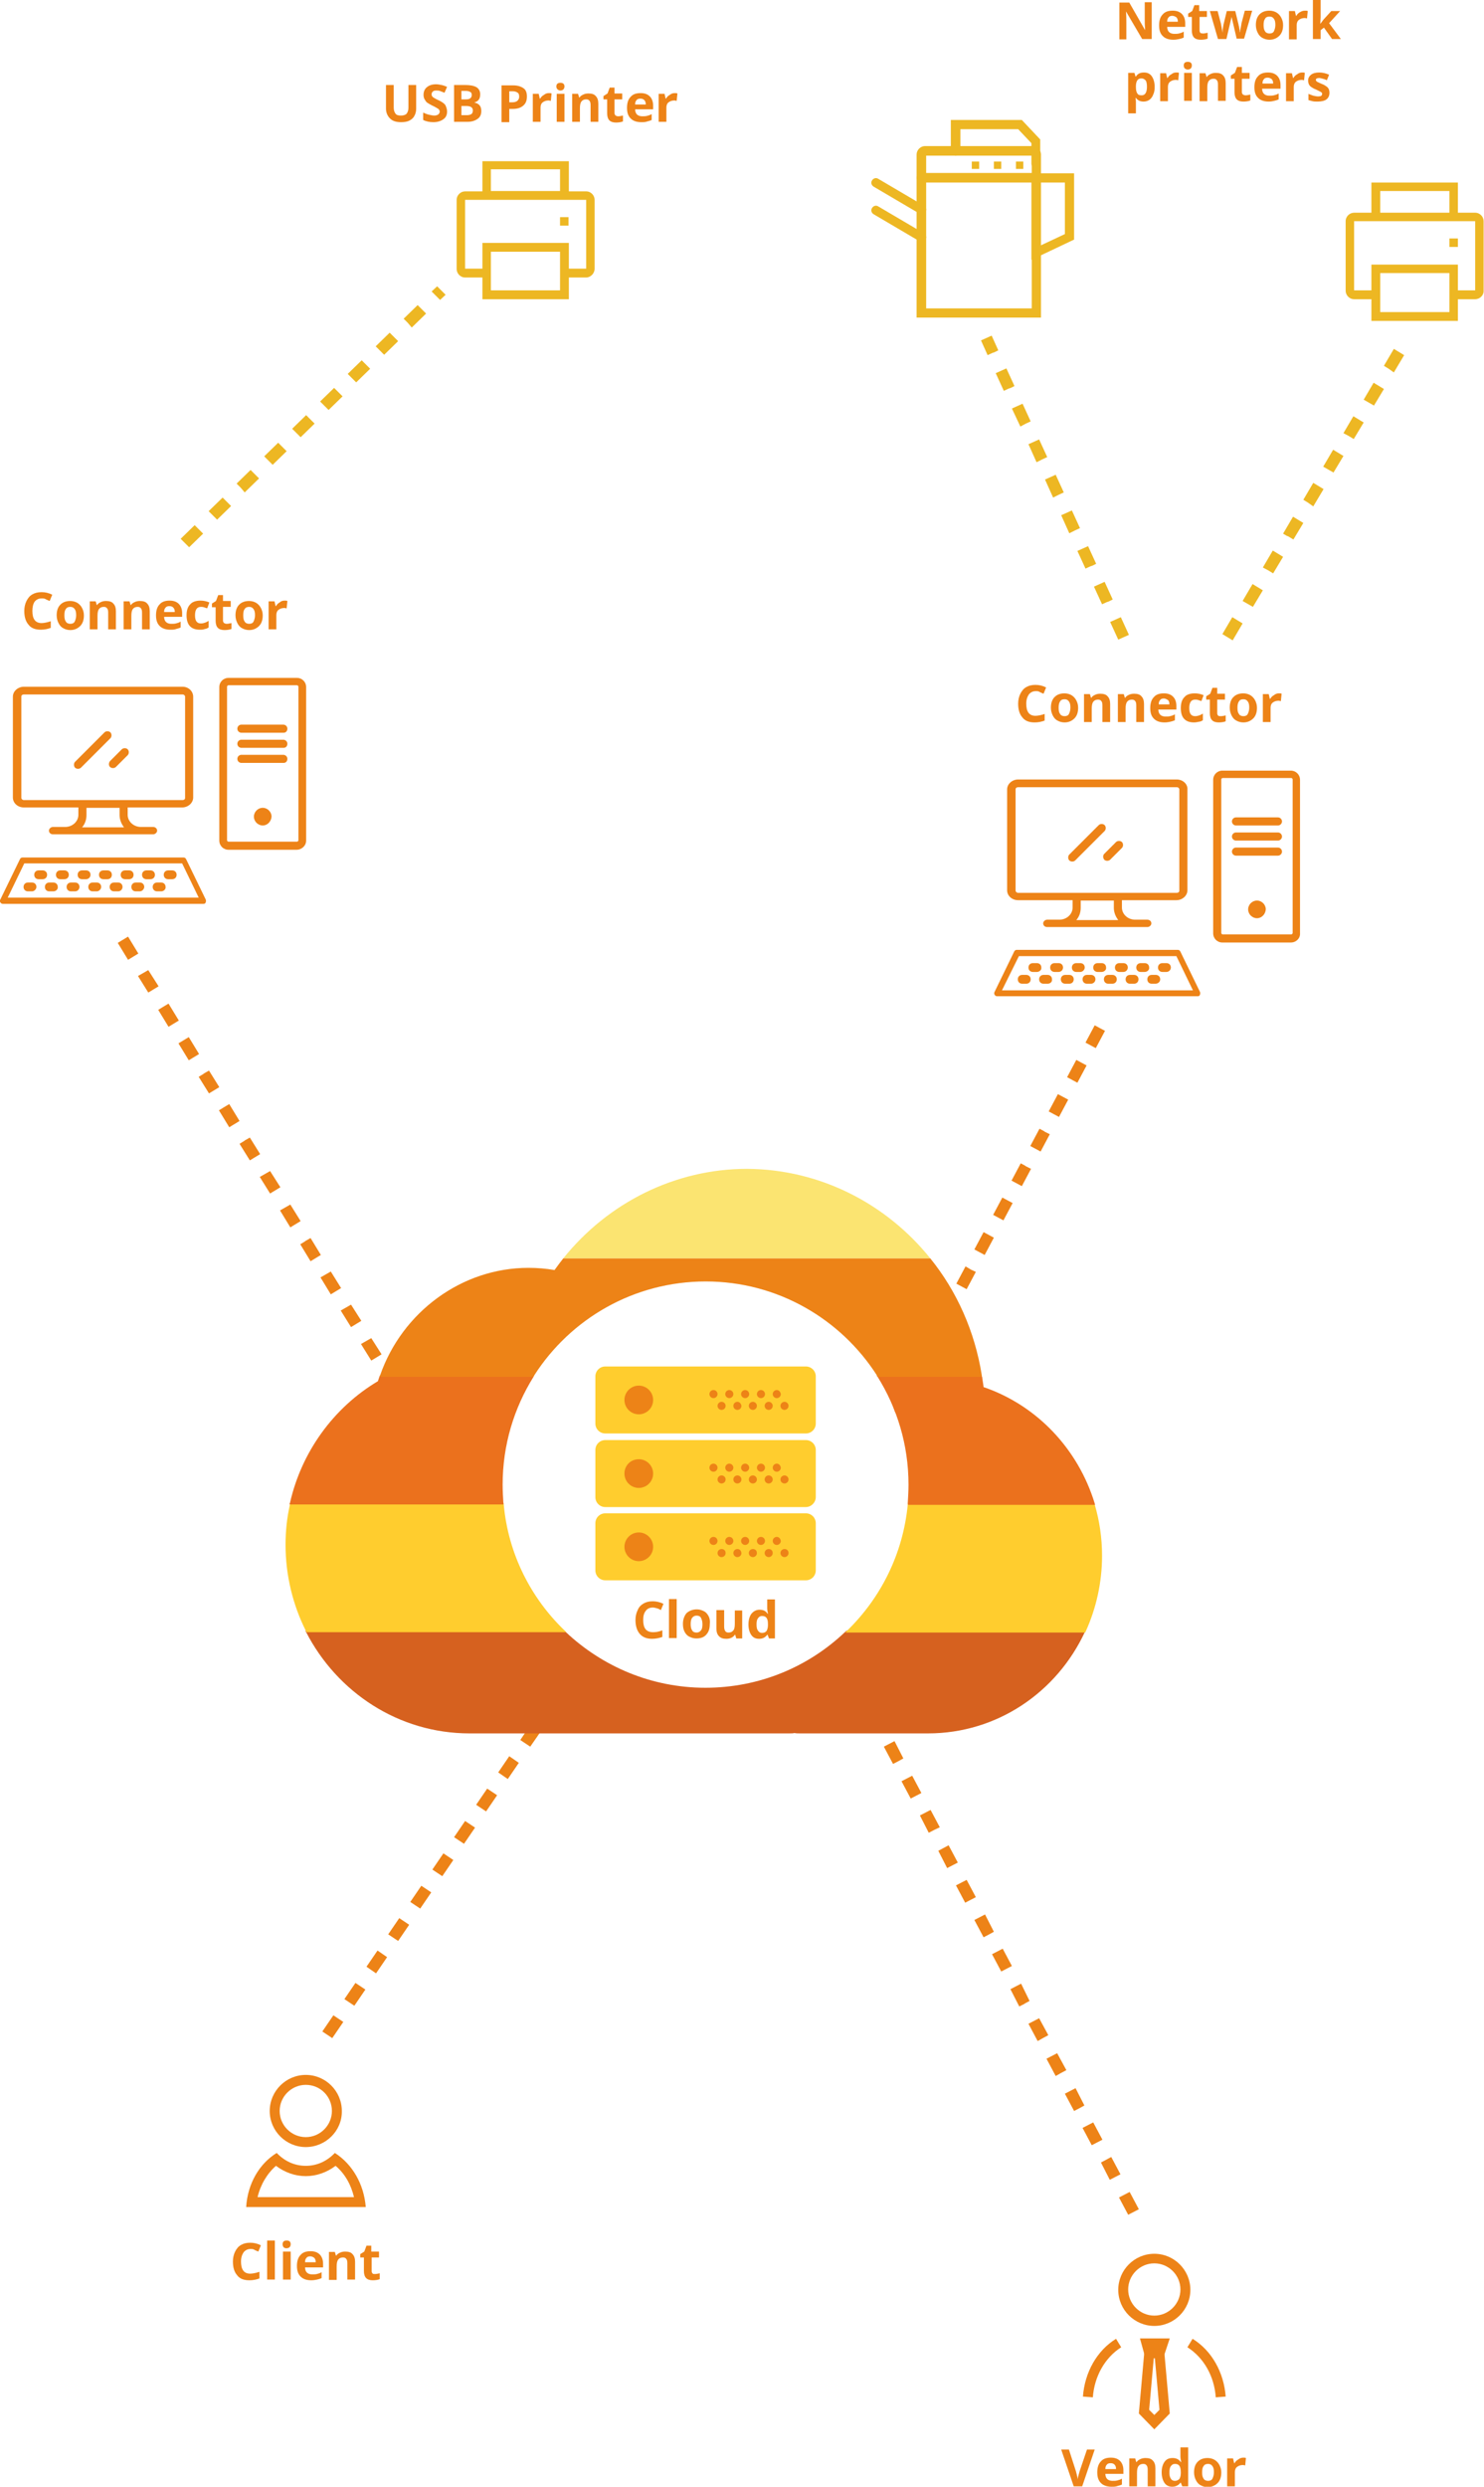 <?xml version="1.0" encoding="utf-8"?>
<!-- Generator: Adobe Illustrator 23.0.1, SVG Export Plug-In . SVG Version: 6.00 Build 0)  -->
<svg version="1.1" id="Layer_1" xmlns="http://www.w3.org/2000/svg" xmlns:xlink="http://www.w3.org/1999/xlink" x="0px" y="0px"
	 width="403.3px" height="675.7px" viewBox="0 0 403.3 675.7" style="enable-background:new 0 0 403.3 675.7;" xml:space="preserve"
	>
<style type="text/css">
	.st0{fill:#ED8317;}
	.st1{fill:#EDB723;}
	.st2{fill-rule:evenodd;clip-rule:evenodd;fill:#EDB723;}
	.st3{fill:#D6611F;}
	.st4{fill:#FFCD2E;}
	.st5{fill:#EB711D;}
	.st6{fill:#FBE471;}
</style>
<g>
	<path class="st0" d="M243.7,382.4l1.4,0.7v0L243.7,382.4z M249.8,373.7l-2.6-1.4l1.4,0.8l-1.4-0.8l-0.7,1.4l-0.2,0.4l-1.6,2.9
		l2.8,1.5l2.4-4.5l0.1-0.2L249.8,373.7z M252.3,362.9l1.4,0.8L252.3,362.9l-2.5,4.7l2.8,1.5l2.5-4.7L252.3,362.9z M258.7,354.3
		l-0.2-0.1l-1.3-0.7l-2.5,4.7l2.8,1.5l2.5-4.7L258.7,354.3z M258.7,354.3l1.4,0.7v0L258.7,354.3z M263.9,345l-1.5-0.9l1.4,0.8
		l-1.4-0.8l-2.5,4.7l2.8,1.5l2.5-4.7L263.9,345z M268.8,335.6L268.8,335.6l-1.5-0.8l-2.5,4.7l2.8,1.5l2.5-4.7L268.8,335.6z
		 M272.4,325.4l1.4,0.8L272.4,325.4l-2.5,4.7l2.8,1.5l2.5-4.7L272.4,325.4z M278.8,316.9l-0.1-0.1l-1.3-0.7l-2.5,4.7l2.8,1.5
		l2.5-4.7L278.8,316.9z M278.8,316.9l1.4,0.7v0L278.8,316.9z M283.9,307.5l-0.1-0.1l-1.3-0.7l-2.5,4.7l2.8,1.5l2.5-4.7L283.9,307.5z
		 M283.9,307.5l1.4,0.7l0,0L283.9,307.5z M287.5,297.3l1.4,0.8L287.5,297.3l-2.5,4.7l2.8,1.5l2.5-4.7L287.5,297.3z M292.5,288
		l1.4,0.8L292.5,288l-2.5,4.7l2.8,1.5l2.5-4.7L292.5,288z M297.5,278.6l-2.5,4.7l2.8,1.5l2.5-4.7L297.5,278.6z M242.6,381.9l0.9,0.5
		l0.2,0.1l1.4,0.8l-0.6,1.1l-1.2-0.6h0L242.6,381.9z"/>
</g>
<g>
	<path class="st1" d="M51.4,148.7l-2.3-2.3l3.8-3.7l2.3,2.3L51.4,148.7z M59,141.2l-2.3-2.3l0,0l1.1,1.1l-1.1-1.1l3.8-3.7l2.3,2.3
		L59,141.2z M66.5,133.8l-1.1-1.3l-1.1-1.1l3.8-3.7l2.3,2.3L66.5,133.8l-1.1-1.2L66.5,133.8z M74.1,126.3l-2.3-2.3l0,0l1.1,1.1
		l-1.1-1.1l3.8-3.7l2.3,2.3L74.1,126.3z M81.7,118.8l-2.3-2.3l0,0l1.1,1.1l-1.1-1.1l3.8-3.7l2.3,2.3L81.7,118.8z M89.3,111.4
		l-2.3-2.3l0,0l1.1,1.1l-1.1-1.1l3.8-3.7l2.3,2.3L89.3,111.4z M96.8,103.9l-2.3-2.3l0,0l1.1,1.1l-1.1-1.1l3.8-3.7l2.3,2.3
		L96.8,103.9z M104.4,96.4l-2.3-2.3l0,0l1.1,1.1l-1.1-1.1l3.8-3.7l2.3,2.3L104.4,96.4z M111.9,89l-1.1-1.3l-1.1-1.1l3.8-3.7l2.3,2.3
		L111.9,89l-1.1-1.2L111.9,89z M119.6,81.5l-2.3-2.3l0,0l1.1,1.1l-1.1-1.1l1.5-1.4l2.3,2.3L119.6,81.5z"/>
</g>
<g>
	<g>
		<path class="st2" d="M159.3,75.4h-4.7v5.9h-23.5v-5.9h-4.7c-1.3,0-2.3-1.1-2.3-2.3V54.3c0-1.3,1.1-2.3,2.3-2.3h4.7v-8.2h23.5v8.2
			h4.7c1.3,0,2.3,1.1,2.3,2.3V73C161.6,74.3,160.5,75.4,159.3,75.4 M133.4,78.9h18.8V68.4h-18.8V78.9z M152.2,46h-18.8v5.9h18.8V46z
			 M159.3,54.3h-4.7h-23.5h-4.7V73h4.7v-7h23.5v7h4.7V54.3z M152.2,59h2.3v2.3h-2.3V59z"/>
	</g>
</g>
<g>
	<path class="st1" d="M335,174l-2.8-1.7l2.7-4.6l2.8,1.7L335,174z M340.5,164.9l-2.8-1.6l0,0l1.4,0.8l-1.4-0.8l2.7-4.6l2.8,1.7
		L340.5,164.9z M346,155.8l-1.3-0.8l-1.5-0.8l0,0l1.4,0.8l-1.4-0.8l2.7-4.6l2.8,1.7L346,155.8z M351.5,146.6l-1.3-0.8l-1.5-0.7l0,0
		l1.4,0.7l-1.4-0.8l2.7-4.6l2.8,1.7L351.5,146.6z M356.9,137.6l-1.4-1l-1.3-0.8l2.7-4.6l2.8,1.7L356.9,137.6l-1.3-0.9L356.9,137.6z
		 M362.4,128.4l-2.8-1.6l0,0l1.4,0.8l-1.4-0.8l2.7-4.6l2.8,1.7L362.4,128.4z M367.9,119.3l-1.3-0.8l-1.5-0.8l0,0l1.4,0.8l-1.4-0.8
		l2.7-4.6l2.8,1.7L367.9,119.3z M373.4,110.2l-2.8-1.6l0,0l1.4,0.8l-1.4-0.8l2.7-4.6l2.8,1.7L373.4,110.2z M378.8,101.2l-1.4-1
		l-1.3-0.8l2.7-4.6l2.8,1.7L378.8,101.2l-1.3-0.9L378.8,101.2z"/>
</g>
<g>
	<g>
		<path class="st2" d="M400.9,81.3h-4.7v5.9h-23.5v-5.9h-4.7c-1.3,0-2.3-1.1-2.3-2.3V60.1c0-1.3,1.1-2.3,2.3-2.3h4.7v-8.2h23.5v8.2
			h4.7c1.3,0,2.3,1.1,2.3,2.3v18.8C403.3,80.2,402.2,81.3,400.9,81.3 M375.1,84.8h18.8V74.2h-18.8V84.8z M393.9,51.9h-18.8v5.9h18.8
			V51.9z M400.9,60.1h-4.7h-23.5h-4.7v18.8h4.7v-7h23.5v7h4.7V60.1z M393.9,64.8h2.3v2.3h-2.3V64.8z"/>
	</g>
</g>
<g>
	<path class="st0" d="M110.5,382.7l1.3-0.9v0L110.5,382.7z M111.9,381.8l-1.4,0.8l-0.1,0.1l-1.3,0.8l2.8,4.5l2.8-1.7L111.9,381.8z
		 M105,373.6l1.3-0.9v0L105,373.6z M107.2,374.1l-0.2-0.4l-0.6-0.9l-1.4,0.8l-0.1,0.1l-0.1,0.1l-0.6,0.4l-0.6,0.3l2.8,4.6l2.8-1.7
		L107.2,374.1z M100.9,363.6L100.9,363.6l-2.8,1.6l1.4-0.8l-1.4,0.8l2.8,4.5l2.8-1.7L100.9,363.6z M95.4,354.5L95.4,354.5l-1.4,0.8
		l-1.4,0.8l2.8,4.5l2.8-1.7L95.4,354.5z M89.9,345.5l-2.8,1.6l1.4-0.8l-1.4,0.8l2.8,4.6l2.8-1.7L89.9,345.5z M84.4,336.4l-1.4,0.8
		l-0.1,0.1l-1.3,0.8l2.8,4.6l2.8-1.7L84.4,336.4z M78.9,327.3l-2.8,1.6l1.4-0.8l-1.4,0.8l2.8,4.6l2.8-1.7L78.9,327.3z M73.4,318.2
		L73.4,318.2L72,319l-1.4,0.8l2.8,4.5l2.8-1.7L73.4,318.2z M66.5,309.9l1.3-0.9v0L66.5,309.9z M67.9,309.1l-1.4,0.8l-0.1,0.1
		l-1.3,0.8l2.8,4.5l2.8-1.7L67.9,309.1z M62.3,300l-1.4,0.8L62.3,300L62.3,300l-1.5,0.9l-1.3,0.8l2.8,4.6l2.8-1.7L62.3,300z
		 M56.8,290.8l-1.3,0.9L56.8,290.8L56.8,290.8z M56.8,290.9l-1.4,0.8l-0.1,0.1l-1.3,0.8l2.8,4.5l2.8-1.7L56.8,290.9z M51.3,281.8
		l-1.3,0.8l-1.5,0.8l1.4-0.7l-1.4,0.8l2.8,4.6l2.8-1.7L51.3,281.8z M45.8,272.7l-1.4,0.8L45.8,272.7L45.8,272.7l-1.5,0.9l-1.3,0.8
		l2.8,4.6l2.8-1.7L45.8,272.7z M40.3,263.6l-2.8,1.6l1.4-0.8l-1.4,0.8l2.8,4.5l2.8-1.7L40.3,263.6z M34.8,254.5l-2.8,1.7l2.8,4.6
		l2.8-1.7L34.8,254.5z"/>
</g>
<g>
	<g>
		<g>
			<path class="st0" d="M21.2,208.9c0.3,0,0.6-0.1,0.8-0.3l8-8c0.4-0.4,0.4-1.2,0-1.6c-0.4-0.4-1.2-0.4-1.6,0l-8,8
				c-0.4,0.4-0.4,1.2,0,1.6C20.6,208.8,20.9,208.9,21.2,208.9L21.2,208.9z"/>
		</g>
	</g>
	<g>
		<g>
			<path class="st0" d="M29.9,208.4c0.2,0.2,0.5,0.3,0.8,0.3s0.6-0.1,0.8-0.3l3.2-3.2c0.4-0.4,0.4-1.2,0-1.6c-0.4-0.4-1.2-0.4-1.6,0
				l-3.2,3.2C29.5,207.3,29.5,208,29.9,208.4L29.9,208.4z"/>
		</g>
	</g>
	<g>
		<g>
			<path class="st0" d="M80.6,230.6H62.1c-1.3,0-2.3-1-2.3-2.3v-41.7c0-1.3,1-2.3,2.3-2.3h18.6c1.3,0,2.3,1,2.3,2.3v41.7
				C82.9,229.6,81.9,230.6,80.6,230.6z M62.1,186c-0.4,0-0.7,0.3-0.7,0.7v41.7c0,0.4,0.3,0.7,0.7,0.7h18.6c0.4,0,0.7-0.3,0.7-0.7
				v-41.7c0-0.4-0.3-0.7-0.7-0.7H62.1z"/>
			<path class="st0" d="M80.6,230.9H62.1c-1.4,0-2.5-1.1-2.5-2.5v-41.7c0-1.4,1.1-2.5,2.5-2.5h18.6c1.4,0,2.5,1.1,2.5,2.5v41.7
				C83.2,229.8,82,230.9,80.6,230.9z M62.1,184.6c-1.1,0-2,0.9-2,2v41.7c0,1.1,0.9,2,2,2h18.6c1.1,0,2-0.9,2-2v-41.7
				c0-1.1-0.9-2-2-2H62.1z M80.6,229.3H62.1c-0.5,0-0.9-0.4-0.9-0.9v-41.7c0-0.5,0.4-0.9,0.9-0.9h18.6c0.5,0,0.9,0.4,0.9,0.9v41.7
				C81.6,228.9,81.2,229.3,80.6,229.3z M62.1,186.2c-0.2,0-0.4,0.2-0.4,0.4v41.7c0,0.2,0.2,0.4,0.4,0.4h18.6c0.2,0,0.4-0.2,0.4-0.4
				v-41.7c0-0.2-0.2-0.4-0.4-0.4H62.1z"/>
		</g>
	</g>
	<g>
		<g>
			<path class="st0" d="M77.1,198.9H65.6c-0.4,0-0.8-0.4-0.8-0.8c0-0.4,0.4-0.8,0.8-0.8h11.4c0.4,0,0.8,0.4,0.8,0.8
				C77.9,198.5,77.5,198.9,77.1,198.9z"/>
			<path class="st0" d="M77.1,199.1H65.6c-0.6,0-1.1-0.5-1.1-1.1s0.5-1.1,1.1-1.1h11.4c0.6,0,1.1,0.5,1.1,1.1S77.7,199.1,77.1,199.1
				z M65.6,197.5c-0.3,0-0.5,0.2-0.5,0.5s0.2,0.5,0.5,0.5h11.4c0.3,0,0.5-0.2,0.5-0.5s-0.2-0.5-0.5-0.5H65.6z"/>
		</g>
	</g>
	<g>
		<g>
			<path class="st0" d="M77.1,203H65.6c-0.4,0-0.8-0.4-0.8-0.8c0-0.4,0.4-0.8,0.8-0.8h11.4c0.4,0,0.8,0.4,0.8,0.8
				C77.9,202.6,77.5,203,77.1,203z"/>
			<path class="st0" d="M77.1,203.2H65.6c-0.6,0-1.1-0.5-1.1-1.1s0.5-1.1,1.1-1.1h11.4c0.6,0,1.1,0.5,1.1,1.1S77.7,203.2,77.1,203.2
				z M65.6,201.6c-0.3,0-0.5,0.2-0.5,0.5s0.2,0.5,0.5,0.5h11.4c0.3,0,0.5-0.2,0.5-0.5s-0.2-0.5-0.5-0.5H65.6z"/>
		</g>
	</g>
	<g>
		<g>
			<path class="st0" d="M77.1,207.1H65.6c-0.4,0-0.8-0.4-0.8-0.8c0-0.4,0.4-0.8,0.8-0.8h11.4c0.4,0,0.8,0.4,0.8,0.8
				C77.9,206.7,77.5,207.1,77.1,207.1z"/>
			<path class="st0" d="M77.1,207.3H65.6c-0.6,0-1.1-0.5-1.1-1.1s0.5-1.1,1.1-1.1h11.4c0.6,0,1.1,0.5,1.1,1.1S77.7,207.3,77.1,207.3
				z M65.6,205.7c-0.3,0-0.5,0.2-0.5,0.5s0.2,0.5,0.5,0.5h11.4c0.3,0,0.5-0.2,0.5-0.5s-0.2-0.5-0.5-0.5H65.6z"/>
		</g>
	</g>
	<g>
		<g>
			<g>
				<path class="st0" d="M11.6,238.9h-1.1c-0.7,0-1.2-0.5-1.2-1.2s0.5-1.2,1.2-1.2h1.1c0.7,0,1.2,0.5,1.2,1.2S12.3,238.9,11.6,238.9
					z"/>
			</g>
		</g>
		<g>
			<g>
				<path class="st0" d="M17.5,238.9h-1.1c-0.7,0-1.2-0.5-1.2-1.2s0.5-1.2,1.2-1.2h1.1c0.7,0,1.2,0.5,1.2,1.2S18.2,238.9,17.5,238.9
					z"/>
			</g>
		</g>
		<g>
			<g>
				<path class="st0" d="M23.4,238.9h-1.1c-0.7,0-1.2-0.5-1.2-1.2s0.5-1.2,1.2-1.2h1.1c0.7,0,1.2,0.5,1.2,1.2S24,238.9,23.4,238.9z"
					/>
			</g>
		</g>
		<g>
			<g>
				<path class="st0" d="M29.2,238.9h-1.1c-0.7,0-1.2-0.5-1.2-1.2s0.5-1.2,1.2-1.2h1.1c0.7,0,1.2,0.5,1.2,1.2S29.9,238.9,29.2,238.9
					z"/>
			</g>
		</g>
		<g>
			<g>
				<path class="st0" d="M35.1,238.9H34c-0.7,0-1.2-0.5-1.2-1.2s0.5-1.2,1.2-1.2h1.1c0.7,0,1.2,0.5,1.2,1.2S35.8,238.9,35.1,238.9z"
					/>
			</g>
		</g>
		<g>
			<g>
				<path class="st0" d="M40.9,238.9h-1.1c-0.7,0-1.2-0.5-1.2-1.2s0.5-1.2,1.2-1.2h1.1c0.7,0,1.2,0.5,1.2,1.2S41.6,238.9,40.9,238.9
					z"/>
			</g>
		</g>
		<g>
			<g>
				<path class="st0" d="M46.8,238.9h-1.1c-0.7,0-1.2-0.5-1.2-1.2s0.5-1.2,1.2-1.2h1.1c0.7,0,1.2,0.5,1.2,1.2S47.5,238.9,46.8,238.9
					z"/>
			</g>
		</g>
	</g>
	<g>
		<g>
			<g>
				<path class="st0" d="M8.7,242.2H7.6c-0.7,0-1.2-0.5-1.2-1.2c0-0.7,0.5-1.2,1.2-1.2h1.1c0.7,0,1.2,0.5,1.2,1.2
					C9.9,241.6,9.3,242.2,8.7,242.2z"/>
			</g>
		</g>
		<g>
			<g>
				<path class="st0" d="M14.5,242.2h-1.1c-0.7,0-1.2-0.5-1.2-1.2c0-0.7,0.5-1.2,1.2-1.2h1.1c0.7,0,1.2,0.5,1.2,1.2
					C15.8,241.6,15.2,242.2,14.5,242.2z"/>
			</g>
		</g>
		<g>
			<g>
				<path class="st0" d="M20.4,242.2h-1.1c-0.7,0-1.2-0.5-1.2-1.2c0-0.7,0.5-1.2,1.2-1.2h1.1c0.7,0,1.2,0.5,1.2,1.2
					C21.6,241.6,21.1,242.2,20.4,242.2z"/>
			</g>
		</g>
		<g>
			<g>
				<path class="st0" d="M26.3,242.2h-1.1c-0.7,0-1.2-0.5-1.2-1.2c0-0.7,0.5-1.2,1.2-1.2h1.1c0.7,0,1.2,0.5,1.2,1.2
					C27.5,241.6,26.9,242.2,26.3,242.2z"/>
			</g>
		</g>
		<g>
			<g>
				<path class="st0" d="M32.1,242.2H31c-0.7,0-1.2-0.5-1.2-1.2c0-0.7,0.5-1.2,1.2-1.2h1.1c0.7,0,1.2,0.5,1.2,1.2
					C33.3,241.6,32.8,242.2,32.1,242.2z"/>
			</g>
		</g>
		<g>
			<g>
				<path class="st0" d="M38,242.2h-1.1c-0.7,0-1.2-0.5-1.2-1.2c0-0.7,0.5-1.2,1.2-1.2H38c0.7,0,1.2,0.5,1.2,1.2
					C39.2,241.6,38.6,242.2,38,242.2z"/>
			</g>
		</g>
		<g>
			<g>
				<path class="st0" d="M43.8,242.2h-1.1c-0.7,0-1.2-0.5-1.2-1.2c0-0.7,0.5-1.2,1.2-1.2h1.1c0.7,0,1.2,0.5,1.2,1.2
					C45.1,241.6,44.5,242.2,43.8,242.2z"/>
			</g>
		</g>
	</g>
	<g>
		<g>
			<path class="st0" d="M71.4,219.8c1.2,0,2.1,0.9,2.1,2.1c0,1.2-0.9,2.1-2.1,2.1s-2.1-0.9-2.1-2.1
				C69.3,220.8,70.2,219.8,71.4,219.8L71.4,219.8z"/>
			<path class="st0" d="M71.4,224.3c-1.3,0-2.4-1.1-2.4-2.4c0-1.3,1.1-2.4,2.4-2.4c1.3,0,2.4,1.1,2.4,2.4
				C73.7,223.2,72.7,224.3,71.4,224.3z M71.4,220.1c-1,0-1.8,0.8-1.8,1.8c0,1,0.8,1.8,1.8,1.8c1,0,1.8-0.8,1.8-1.8
				C73.2,220.9,72.4,220.1,71.4,220.1z"/>
		</g>
	</g>
	<g>
		<g>
			<path class="st0" d="M55.3,245.6H0.8c-0.3,0-0.5-0.1-0.7-0.4s-0.2-0.5,0-0.8l5.3-10.9c0.1-0.3,0.4-0.5,0.7-0.5h43.8
				c0.3,0,0.6,0.2,0.7,0.5l5.3,10.9c0.1,0.2,0.1,0.5,0,0.8S55.6,245.6,55.3,245.6z M2.1,243.9H54l-4.5-9.3H6.6L2.1,243.9z"/>
		</g>
	</g>
	<g>
		<g>
			<g>
				<path class="st0" d="M49.6,186.6H6.5c-1.6,0-3,1.2-3,2.7v27.4c0,1.5,1.3,2.7,3,2.7h14.8v2c0,1.8-1.6,3.3-3.6,3.3h-3.3
					c-0.6,0-1.1,0.5-1.1,1c0,0.6,0.5,1,1.1,1h27.2c0.6,0,1.1-0.5,1.1-1c0-0.6-0.5-1-1.1-1h-3.3c-2,0-3.6-1.5-3.6-3.3v-2h14.8
					c1.6,0,3-1.2,3-2.7v-27.4C52.5,187.8,51.2,186.6,49.6,186.6z M22.3,224.8c0.8-0.9,1.2-2.1,1.2-3.3v-2h9v2c0,1.2,0.5,2.4,1.2,3.3
					H22.3z M50.3,208.3v0.9v2.1v1.1v4.4c0,0.4-0.3,0.6-0.7,0.6H6.5c-0.4,0-0.7-0.3-0.7-0.6v-4.4v-1.1v-2.1v-0.9v-19
					c0-0.4,0.3-0.6,0.7-0.6h43.1c0.4,0,0.7,0.3,0.7,0.6V208.3z"/>
			</g>
		</g>
	</g>
</g>
<path class="st0" d="M90.6,547.6l-3,4.4l2.7,1.8l3-4.4L90.6,547.6z M96.6,538.8l-3,4.4l1.3,0.9l-1.3-0.9v0l2.7,1.8l3-4.4L96.6,538.8
	z M99.6,534.4L99.6,534.4l1.3,0.9L99.6,534.4z M102.6,530l-3,4.4l1.3,0.9l1.3,0.9l3-4.4L102.6,530z M108.5,521.2l-3,4.4l1.3,0.9
	l-1.3-0.9l0,0l2.7,1.8l3-4.4L108.5,521.2z M114.5,512.4l-3,4.4l1.3,0.9l-1.3-0.9l0,0l2.7,1.8l3-4.4L114.5,512.4z M120.5,503.6
	l-3,4.4l1.3,0.9l-1.3-0.9l0,0l2.7,1.8l3-4.4L120.5,503.6z M126.4,494.8l-3,4.4l1.3,0.9l-1.3-0.9l0,0l2.7,1.8l3-4.4L126.4,494.8z
	 M132.4,486l-3,4.4l1.3,0.9l-1.3-0.9v0l2.7,1.8l3-4.4L132.4,486z M135.4,481.6L135.4,481.6l1.3,0.9L135.4,481.6z M138.4,477.2
	l-3,4.4l1.3,0.9l1.3,0.9l3-4.4L138.4,477.2z M144.4,468.4l-1.8,2.6l-1.2,1.8l1.3,0.9l-1.3-0.9l0,0l2.7,1.8l2.5-3.6l0.5-0.8
	L144.4,468.4z M150.3,459.6l-3,4.4l1.3,0.9l-1.3-0.9l0,0l2.7,1.8l3-4.4L150.3,459.6z M153.3,455.3L153.3,455.3l1.4,0.8L153.3,455.3z
	 M156.3,450.8l-3,4.4l1.3,0.9l0.1,0.1l1.3,0.9l3-4.4L156.3,450.8z"/>
<g>
	<path class="st0" d="M307,595.6l-2.9,1.5l2.5,4.7l2.9-1.5L307,595.6z M303.1,591.6l1.4-0.8l-2.5-4.7l-2.8,1.5l2.4,4.7l2.9-1.5
		L303.1,591.6z M298.2,582.2l1.4-0.8l-2.5-4.7l-2.9,1.5l2.5,4.7l2.9-1.5L298.2,582.2z M293.3,572.8l1.4-0.7l-2.4-4.7l-2.9,1.5
		l2.5,4.7l2.9-1.5L293.3,572.8z M286.9,564.1L286.9,564.1l1.4-0.8L286.9,564.1z M287.3,557.9l-2.9,1.5l2.5,4.7l1.4-0.8l0.2-0.1
		l1.3-0.7L287.3,557.9z M282.4,548.4l-2.9,1.5l2.5,4.7l1.4-0.8l-1.4,0.8v0l1.6-0.9l1.3-0.7L282.4,548.4z M277.1,545.3L277.1,545.3
		l1.4-0.8L277.1,545.3z M277.5,539l-2.9,1.5l2.4,4.7l1.4-0.7l0.1-0.1l1.3-0.7L277.5,539z M273.6,535l1.4-0.8l-2.5-4.7l-2.9,1.5
		l2.5,4.7l2.9-1.5L273.6,535z M268.7,525.6l1.4-0.7l-2.4-4.7l-2.9,1.5l2.5,4.7l2.9-1.5L268.7,525.6z M263.8,516.2l1.4-0.7l-2.5-4.7
		l-2.9,1.5l2.5,4.7l2.9-1.5L263.8,516.2z M258.9,506.8l1.4-0.7l-2.5-4.7l-2.8,1.5l2.4,4.7l2.9-1.5L258.9,506.8z M254,497.3l1.4-0.8
		l-2.5-4.7l-2.9,1.5l2.4,4.7l2.9-1.5L254,497.3z M249,487.9l1.4-0.7l-2.5-4.7l-2.9,1.5l2.5,4.7l2.9-1.5L249,487.9z M244.1,478.5
		l1.4-0.7l-2.4-4.7l-2.9,1.5l2.5,4.7l2.9-1.5L244.1,478.5z M239.2,469l1.4-0.7l-2.5-4.7l-2.9,1.5l2.5,4.7l2.9-1.5L239.2,469z"/>
</g>
<g>
	<g>
		<g>
			<path class="st0" d="M83.1,583.4c-5.4,0-9.8-4.4-9.8-9.8c0-5.4,4.4-9.8,9.8-9.8c5.4,0,9.8,4.4,9.8,9.8
				C93,579,88.5,583.4,83.1,583.4z M83.1,566.5c-3.9,0-7.1,3.2-7.1,7.1c0,3.9,3.2,7.1,7.1,7.1s7.1-3.2,7.1-7.1
				C90.2,569.7,87.1,566.5,83.1,566.5z"/>
		</g>
	</g>
	<g>
		<g>
			<path class="st0" d="M91.2,588.5c2.5,2.1,4.2,5.1,5,8.5H70c0.8-3.4,2.6-6.4,5-8.5c2.4,1.8,5.2,2.8,8.1,2.8
				C86,591.3,88.8,590.3,91.2,588.5 M91,585c-2.1,2.2-4.8,3.5-7.9,3.5s-5.8-1.3-7.9-3.5c-4.7,2.9-7.9,8.3-8.3,14.7h32.5
				C98.9,593.4,95.7,588,91,585L91,585z"/>
		</g>
	</g>
</g>
<g>
	<g>
		<path class="st0" d="M313.7,632c-5.4,0-9.8-4.4-9.8-9.8c0-5.4,4.4-9.8,9.8-9.8c5.4,0,9.8,4.4,9.8,9.8
			C323.5,627.6,319.1,632,313.7,632z M313.7,615c-3.9,0-7.1,3.2-7.1,7.1c0,3.9,3.2,7.1,7.1,7.1c3.9,0,7.1-3.2,7.1-7.1
			C320.8,618.2,317.6,615,313.7,615z"/>
	</g>
	<g>
		<g>
			<path class="st0" d="M297,651.4l-2.7-0.2c0.5-6.6,3.8-12.5,9-15.7l1.4,2.3C300.3,640.6,297.4,645.7,297,651.4z"/>
		</g>
		<g>
			<path class="st0" d="M330.4,651.4c-0.4-5.8-3.3-10.8-7.7-13.6l1.4-2.3c5.2,3.2,8.5,9.1,9,15.7L330.4,651.4z"/>
		</g>
	</g>
	<g>
		<g>
			<polygon class="st0" points="316.1,640.8 311.3,640.8 309.8,635.4 317.9,635.4 			"/>
		</g>
		<g>
			<polygon class="st0" points="313.7,660.1 309.5,655.8 311,638.9 313.7,639.1 312.3,654.8 313.7,656.2 315.1,654.8 313.7,639.1 
				316.4,638.9 317.9,655.8 			"/>
		</g>
	</g>
</g>
<g>
	<path class="st3" d="M295,443.1c-0.1,0.1-0.1,0.3-0.2,0.4c-7.6,16.3-23.8,27.5-42.6,27.5h-34.8c-0.5,0-1,0-1.5-0.1
		c-0.4,0.1-0.9,0.1-1.4,0.1h-86.9c-19.3,0-36-11.2-44.4-27.5c-0.1-0.1-0.1-0.2-0.2-0.4h70.4c0.1,0.1,0.3,0.3,0.4,0.4
		c9.9,9.3,23.2,15.1,37.9,15.1c14.7,0,28-5.7,37.9-15.1c0.1-0.1,0.3-0.2,0.4-0.4H295z"/>
</g>
<g>
	<path class="st4" d="M153.5,443.1c0.1,0.1,0.3,0.3,0.4,0.4H83.3c-0.1-0.1-0.1-0.2-0.2-0.4c-3.5-7-5.5-15-5.5-23.4
		c0-3.7,0.4-7.4,1.2-10.9c0-0.1,0-0.3,0.1-0.4h58c0,0.1,0,0.3,0,0.4C138.1,422.2,144.3,434.3,153.5,443.1z"/>
	<path class="st4" d="M299.5,422.7c0,7.3-1.6,14.3-4.4,20.5c-0.1,0.1-0.1,0.3-0.2,0.4h-65.2c0.1-0.1,0.3-0.2,0.4-0.4
		c9.2-8.9,15.3-20.9,16.6-34.4c0-0.1,0-0.2,0-0.4h50.7c0,0.1,0.1,0.3,0.1,0.4C298.8,413.2,299.5,417.9,299.5,422.7z"/>
</g>
<g>
	<path class="st5" d="M103.3,373.7h41.9c-0.1,0.1-0.2,0.3-0.2,0.4c-5.3,8.5-8.4,18.5-8.4,29.3c0,1.7,0.1,3.4,0.2,5
		c0,0.1,0,0.3,0,0.4H78.7c0-0.1,0-0.3,0.1-0.4c3.1-13.8,11.8-25.9,23.9-33.1c0.1-0.4,0.3-0.8,0.4-1.2
		C103.2,373.9,103.2,373.8,103.3,373.7z"/>
	<path class="st5" d="M246.7,408.4c0.1-1.7,0.2-3.3,0.2-5c0-10.8-3.1-20.8-8.4-29.3c-0.1-0.1-0.2-0.2-0.2-0.4h28.5
		c0,0.1,0,0.3,0.1,0.4c0.1,0.9,0.3,1.8,0.4,2.8c14.6,5,25.7,16.9,30.2,31.6c0,0.1,0.1,0.3,0.1,0.4h-50.8
		C246.7,408.7,246.7,408.5,246.7,408.4z"/>
</g>
<g>
	<path class="st0" d="M266.8,374.1h-28.3c-0.1-0.1-0.2-0.2-0.2-0.4c-9.8-15.3-27-25.5-46.5-25.5c-19.6,0-36.8,10.2-46.6,25.5
		c-0.1,0.1-0.2,0.3-0.2,0.4h-41.8c0-0.1,0.1-0.3,0.1-0.4c6-17.2,22.2-29.2,40.3-29.2c2.4,0,4.8,0.2,7.1,0.6c0.8-1.1,1.6-2.2,2.4-3.2
		h99.7c7.2,8.9,12.1,19.8,14,31.7C266.8,373.8,266.8,373.9,266.8,374.1z"/>
</g>
<g>
	<g>
		<path class="st6" d="M252.8,341.9h-99.7c12.2-15.2,30.5-24.3,49.9-24.3C223,317.7,241,327.2,252.8,341.9z"/>
	</g>
</g>
<g>
	<g>
		<path class="st4" d="M219,389.5h-54.5c-1.5,0-2.7-1.2-2.7-2.7V374c0-1.5,1.2-2.7,2.7-2.7H219c1.5,0,2.7,1.2,2.7,2.7v12.8
			C221.7,388.3,220.5,389.5,219,389.5z"/>
	</g>
	<g>
		<path class="st4" d="M219,409.5h-54.5c-1.5,0-2.7-1.2-2.7-2.7V394c0-1.5,1.2-2.7,2.7-2.7H219c1.5,0,2.7,1.2,2.7,2.7v12.8
			C221.7,408.2,220.5,409.5,219,409.5z"/>
	</g>
	<g>
		<path class="st4" d="M219,429.4h-54.5c-1.5,0-2.7-1.2-2.7-2.7v-12.8c0-1.5,1.2-2.7,2.7-2.7H219c1.5,0,2.7,1.2,2.7,2.7v12.8
			C221.7,428.2,220.5,429.4,219,429.4z"/>
	</g>
	<g>
		<path class="st0" d="M169.7,380.4c0,2.1,1.7,3.9,3.9,3.9c2.1,0,3.9-1.7,3.9-3.9c0-2.1-1.7-3.9-3.9-3.9
			C171.4,376.5,169.7,378.3,169.7,380.4L169.7,380.4z"/>
	</g>
	<g>
		<path class="st0" d="M169.7,400.4c0,2.1,1.7,3.9,3.9,3.9c2.1,0,3.9-1.7,3.9-3.9c0-2.1-1.7-3.9-3.9-3.9
			C171.4,396.5,169.7,398.2,169.7,400.4L169.7,400.4z"/>
	</g>
	<g>
		<path class="st0" d="M169.7,420.3c0,2.1,1.7,3.9,3.9,3.9c2.1,0,3.9-1.7,3.9-3.9c0-2.1-1.7-3.9-3.9-3.9
			C171.4,416.4,169.7,418.2,169.7,420.3L169.7,420.3z"/>
	</g>
	<g>
		<g>
			<path class="st0" d="M211.1,397.7c-0.6,0-1.1,0.5-1.1,1.1c0,0.6,0.5,1.1,1.1,1.1c0.6,0,1.1-0.5,1.1-1.1
				C212.1,398.2,211.7,397.7,211.1,397.7z"/>
		</g>
		<g>
			<path class="st0" d="M206.8,397.7c-0.6,0-1.1,0.5-1.1,1.1c0,0.6,0.5,1.1,1.1,1.1c0.6,0,1.1-0.5,1.1-1.1
				C207.9,398.2,207.4,397.7,206.8,397.7z"/>
		</g>
		<g>
			<path class="st0" d="M213.2,400.9c-0.6,0-1.1,0.5-1.1,1.1s0.5,1.1,1.1,1.1c0.6,0,1.1-0.5,1.1-1.1S213.8,400.9,213.2,400.9z"/>
		</g>
		<g>
			<path class="st0" d="M208.9,400.9c-0.6,0-1.1,0.5-1.1,1.1s0.5,1.1,1.1,1.1c0.6,0,1.1-0.5,1.1-1.1S209.5,400.9,208.9,400.9z"/>
		</g>
		<g>
			<path class="st0" d="M202.5,397.7c-0.6,0-1.1,0.5-1.1,1.1c0,0.6,0.5,1.1,1.1,1.1c0.6,0,1.1-0.5,1.1-1.1
				C203.6,398.2,203.1,397.7,202.5,397.7z"/>
		</g>
		<g>
			<path class="st0" d="M204.6,400.9c-0.6,0-1.1,0.5-1.1,1.1s0.5,1.1,1.1,1.1s1.1-0.5,1.1-1.1S205.2,400.9,204.6,400.9z"/>
		</g>
		<g>
			<path class="st0" d="M198.2,397.7c-0.6,0-1.1,0.5-1.1,1.1c0,0.6,0.5,1.1,1.1,1.1c0.6,0,1.1-0.5,1.1-1.1
				C199.3,398.2,198.8,397.7,198.2,397.7z"/>
		</g>
		<g>
			<path class="st0" d="M200.4,400.9c-0.6,0-1.1,0.5-1.1,1.1s0.5,1.1,1.1,1.1s1.1-0.5,1.1-1.1S201,400.9,200.4,400.9z"/>
		</g>
		<g>
			<path class="st0" d="M193.9,397.7c-0.6,0-1.1,0.5-1.1,1.1c0,0.6,0.5,1.1,1.1,1.1c0.6,0,1.1-0.5,1.1-1.1
				C195,398.2,194.5,397.7,193.9,397.7z"/>
		</g>
		<g>
			<path class="st0" d="M196.1,400.9c-0.6,0-1.1,0.5-1.1,1.1s0.5,1.1,1.1,1.1c0.6,0,1.1-0.5,1.1-1.1S196.7,400.9,196.1,400.9z"/>
		</g>
	</g>
	<g>
		<g>
			<path class="st0" d="M211.1,377.7c-0.6,0-1.1,0.5-1.1,1.1c0,0.6,0.5,1.1,1.1,1.1c0.6,0,1.1-0.5,1.1-1.1
				C212.1,378.2,211.7,377.7,211.1,377.7z"/>
		</g>
		<g>
			<path class="st0" d="M206.8,377.7c-0.6,0-1.1,0.5-1.1,1.1c0,0.6,0.5,1.1,1.1,1.1c0.6,0,1.1-0.5,1.1-1.1
				C207.9,378.2,207.4,377.7,206.8,377.7z"/>
		</g>
		<g>
			<path class="st0" d="M213.2,380.9c-0.6,0-1.1,0.5-1.1,1.1c0,0.6,0.5,1.1,1.1,1.1c0.6,0,1.1-0.5,1.1-1.1
				C214.3,381.4,213.8,380.9,213.2,380.9z"/>
		</g>
		<g>
			<path class="st0" d="M208.9,380.9c-0.6,0-1.1,0.5-1.1,1.1c0,0.6,0.5,1.1,1.1,1.1c0.6,0,1.1-0.5,1.1-1.1
				C210,381.4,209.5,380.9,208.9,380.9z"/>
		</g>
		<g>
			<path class="st0" d="M202.5,377.7c-0.6,0-1.1,0.5-1.1,1.1c0,0.6,0.5,1.1,1.1,1.1c0.6,0,1.1-0.5,1.1-1.1
				C203.6,378.2,203.1,377.7,202.5,377.7z"/>
		</g>
		<g>
			<path class="st0" d="M204.6,380.9c-0.6,0-1.1,0.5-1.1,1.1c0,0.6,0.5,1.1,1.1,1.1s1.1-0.5,1.1-1.1
				C205.7,381.4,205.2,380.9,204.6,380.9z"/>
		</g>
		<g>
			<path class="st0" d="M198.2,377.7c-0.6,0-1.1,0.5-1.1,1.1c0,0.6,0.5,1.1,1.1,1.1c0.6,0,1.1-0.5,1.1-1.1
				C199.3,378.2,198.8,377.7,198.2,377.7z"/>
		</g>
		<g>
			<path class="st0" d="M200.4,380.9c-0.6,0-1.1,0.5-1.1,1.1c0,0.6,0.5,1.1,1.1,1.1s1.1-0.5,1.1-1.1
				C201.4,381.4,201,380.9,200.4,380.9z"/>
		</g>
		<g>
			<path class="st0" d="M193.9,377.7c-0.6,0-1.1,0.5-1.1,1.1c0,0.6,0.5,1.1,1.1,1.1c0.6,0,1.1-0.5,1.1-1.1
				C195,378.2,194.5,377.7,193.9,377.7z"/>
		</g>
		<g>
			<path class="st0" d="M196.1,380.9c-0.6,0-1.1,0.5-1.1,1.1c0,0.6,0.5,1.1,1.1,1.1c0.6,0,1.1-0.5,1.1-1.1
				C197.2,381.4,196.7,380.9,196.1,380.9z"/>
		</g>
	</g>
	<g>
		<g>
			<path class="st0" d="M211.1,417.6c-0.6,0-1.1,0.5-1.1,1.1c0,0.6,0.5,1.1,1.1,1.1c0.6,0,1.1-0.5,1.1-1.1
				C212.1,418.1,211.7,417.6,211.1,417.6z"/>
		</g>
		<g>
			<path class="st0" d="M206.8,417.6c-0.6,0-1.1,0.5-1.1,1.1c0,0.6,0.5,1.1,1.1,1.1c0.6,0,1.1-0.5,1.1-1.1
				C207.9,418.1,207.4,417.6,206.8,417.6z"/>
		</g>
		<g>
			<path class="st0" d="M213.2,420.9c-0.6,0-1.1,0.5-1.1,1.1c0,0.6,0.5,1.1,1.1,1.1c0.6,0,1.1-0.5,1.1-1.1
				C214.3,421.3,213.8,420.9,213.2,420.9z"/>
		</g>
		<g>
			<path class="st0" d="M208.9,420.9c-0.6,0-1.1,0.5-1.1,1.1c0,0.6,0.5,1.1,1.1,1.1c0.6,0,1.1-0.5,1.1-1.1
				C210,421.3,209.5,420.9,208.9,420.9z"/>
		</g>
		<g>
			<path class="st0" d="M202.5,417.6c-0.6,0-1.1,0.5-1.1,1.1c0,0.6,0.5,1.1,1.1,1.1c0.6,0,1.1-0.5,1.1-1.1
				C203.6,418.1,203.1,417.6,202.5,417.6z"/>
		</g>
		<g>
			<path class="st0" d="M204.6,420.9c-0.6,0-1.1,0.5-1.1,1.1c0,0.6,0.5,1.1,1.1,1.1s1.1-0.5,1.1-1.1
				C205.7,421.3,205.2,420.9,204.6,420.9z"/>
		</g>
		<g>
			<path class="st0" d="M198.2,417.6c-0.6,0-1.1,0.5-1.1,1.1c0,0.6,0.5,1.1,1.1,1.1c0.6,0,1.1-0.5,1.1-1.1
				C199.3,418.1,198.8,417.6,198.2,417.6z"/>
		</g>
		<g>
			<path class="st0" d="M200.4,420.9c-0.6,0-1.1,0.5-1.1,1.1c0,0.6,0.5,1.1,1.1,1.1s1.1-0.5,1.1-1.1
				C201.4,421.3,201,420.9,200.4,420.9z"/>
		</g>
		<g>
			<path class="st0" d="M193.9,417.6c-0.6,0-1.1,0.5-1.1,1.1c0,0.6,0.5,1.1,1.1,1.1c0.6,0,1.1-0.5,1.1-1.1
				C195,418.1,194.5,417.6,193.9,417.6z"/>
		</g>
		<g>
			<path class="st0" d="M196.1,420.9c-0.6,0-1.1,0.5-1.1,1.1c0,0.6,0.5,1.1,1.1,1.1c0.6,0,1.1-0.5,1.1-1.1
				C197.2,421.3,196.7,420.9,196.1,420.9z"/>
		</g>
	</g>
</g>
<g>
	<path class="st0" d="M11.3,162.6c-0.8,0-1.4,0.3-1.9,0.9C9,164.1,8.8,165,8.8,166c0,2.2,0.8,3.3,2.5,3.3c0.7,0,1.6-0.2,2.5-0.5v1.8
		c-0.8,0.3-1.7,0.5-2.7,0.5c-1.5,0-2.6-0.4-3.3-1.3c-0.8-0.9-1.2-2.1-1.2-3.8c0-1,0.2-1.9,0.6-2.7c0.4-0.8,0.9-1.4,1.6-1.8
		c0.7-0.4,1.5-0.6,2.5-0.6c1,0,1.9,0.2,2.9,0.7l-0.7,1.7c-0.4-0.2-0.8-0.3-1.1-0.5S11.7,162.6,11.3,162.6z"/>
	<path class="st0" d="M22.8,167.2c0,1.2-0.3,2.2-1,2.9s-1.6,1.1-2.7,1.1c-0.7,0-1.4-0.2-1.9-0.5c-0.6-0.3-1-0.8-1.3-1.4
		c-0.3-0.6-0.5-1.3-0.5-2.1c0-1.2,0.3-2.2,1-2.9c0.7-0.7,1.6-1,2.7-1c0.7,0,1.4,0.2,1.9,0.5s1,0.8,1.3,1.4S22.8,166.4,22.8,167.2z
		 M17.5,167.2c0,0.8,0.1,1.3,0.4,1.7c0.2,0.4,0.7,0.6,1.2,0.6c0.6,0,1-0.2,1.2-0.6c0.2-0.4,0.4-1,0.4-1.7c0-0.8-0.1-1.3-0.4-1.7
		s-0.6-0.6-1.2-0.6c-0.6,0-1,0.2-1.2,0.6C17.6,165.8,17.5,166.4,17.5,167.2z"/>
	<path class="st0" d="M31.5,171h-2.1v-4.5c0-0.6-0.1-1-0.3-1.2c-0.2-0.3-0.5-0.4-0.9-0.4c-0.6,0-1,0.2-1.3,0.6
		c-0.3,0.4-0.4,1-0.4,1.9v3.6h-2.1v-7.6h1.6l0.3,1h0.1c0.2-0.4,0.6-0.6,1-0.8c0.4-0.2,0.9-0.3,1.4-0.3c0.9,0,1.6,0.2,2,0.7
		c0.5,0.5,0.7,1.2,0.7,2.1V171z"/>
	<path class="st0" d="M40.7,171h-2.1v-4.5c0-0.6-0.1-1-0.3-1.2c-0.2-0.3-0.5-0.4-0.9-0.4c-0.6,0-1,0.2-1.3,0.6
		c-0.3,0.4-0.4,1-0.4,1.9v3.6h-2.1v-7.6h1.6l0.3,1h0.1c0.2-0.4,0.6-0.6,1-0.8c0.4-0.2,0.9-0.3,1.4-0.3c0.9,0,1.6,0.2,2,0.7
		c0.5,0.5,0.7,1.2,0.7,2.1V171z"/>
	<path class="st0" d="M46.3,171.1c-1.2,0-2.2-0.3-2.9-1s-1-1.6-1-2.9c0-1.3,0.3-2.3,1-3c0.6-0.7,1.5-1,2.7-1c1.1,0,1.9,0.3,2.5,0.9
		s0.9,1.5,0.9,2.5v1h-4.9c0,0.6,0.2,1.1,0.5,1.4s0.8,0.5,1.4,0.5c0.5,0,0.9,0,1.3-0.1s0.8-0.2,1.3-0.5v1.6c-0.4,0.2-0.8,0.3-1.2,0.4
		C47.4,171.1,46.9,171.1,46.3,171.1z M46,164.7c-0.4,0-0.8,0.1-1,0.4c-0.3,0.3-0.4,0.7-0.4,1.2h2.9c0-0.5-0.1-0.9-0.4-1.2
		C46.8,164.8,46.5,164.7,46,164.7z"/>
	<path class="st0" d="M54.3,171.1c-2.4,0-3.6-1.3-3.6-3.9c0-1.3,0.3-2.3,1-3c0.6-0.7,1.6-1,2.8-1c0.9,0,1.7,0.2,2.4,0.5l-0.6,1.6
		c-0.3-0.1-0.6-0.2-0.9-0.3c-0.3-0.1-0.6-0.1-0.8-0.1c-1.1,0-1.6,0.8-1.6,2.3c0,1.5,0.5,2.2,1.6,2.2c0.4,0,0.8-0.1,1.1-0.2
		c0.3-0.1,0.7-0.3,1-0.5v1.8c-0.3,0.2-0.7,0.4-1,0.4C55.2,171.1,54.8,171.1,54.3,171.1z"/>
	<path class="st0" d="M61.6,169.5c0.4,0,0.8-0.1,1.3-0.2v1.6c-0.5,0.2-1.2,0.3-1.9,0.3c-0.8,0-1.4-0.2-1.8-0.6
		c-0.4-0.4-0.6-1.1-0.6-1.9v-3.7h-1V164l1.1-0.7l0.6-1.6h1.3v1.6h2.1v1.6h-2.1v3.7c0,0.3,0.1,0.5,0.3,0.7
		C61.1,169.4,61.3,169.5,61.6,169.5z"/>
	<path class="st0" d="M71.4,167.2c0,1.2-0.3,2.2-1,2.9s-1.6,1.1-2.7,1.1c-0.7,0-1.4-0.2-1.9-0.5c-0.6-0.3-1-0.8-1.3-1.4
		S64,168,64,167.2c0-1.2,0.3-2.2,1-2.9s1.6-1,2.7-1c0.7,0,1.4,0.2,1.9,0.5s1,0.8,1.3,1.4S71.4,166.4,71.4,167.2z M66.1,167.2
		c0,0.8,0.1,1.3,0.4,1.7c0.2,0.4,0.7,0.6,1.2,0.6c0.6,0,1-0.2,1.2-0.6c0.2-0.4,0.4-1,0.4-1.7c0-0.8-0.1-1.3-0.4-1.7
		s-0.6-0.6-1.2-0.6c-0.6,0-1,0.2-1.2,0.6C66.2,165.8,66.1,166.4,66.1,167.2z"/>
	<path class="st0" d="M77.4,163.2c0.3,0,0.5,0,0.7,0.1l-0.2,2c-0.2,0-0.4-0.1-0.6-0.1c-0.7,0-1.2,0.2-1.6,0.5
		c-0.4,0.3-0.6,0.8-0.6,1.4v3.9h-2.1v-7.6h1.6l0.3,1.3h0.1c0.2-0.4,0.6-0.8,1-1C76.4,163.3,76.9,163.2,77.4,163.2z"/>
</g>
<g>
	<path class="st0" d="M68.1,611.1c-0.8,0-1.4,0.3-1.9,0.9c-0.4,0.6-0.7,1.4-0.7,2.5c0,2.2,0.8,3.3,2.5,3.3c0.7,0,1.6-0.2,2.5-0.5
		v1.8c-0.8,0.3-1.7,0.5-2.7,0.5c-1.5,0-2.6-0.4-3.3-1.3c-0.8-0.9-1.2-2.1-1.2-3.8c0-1,0.2-1.9,0.6-2.7c0.4-0.8,0.9-1.4,1.6-1.8
		c0.7-0.4,1.5-0.6,2.5-0.6c1,0,1.9,0.2,2.9,0.7l-0.7,1.7c-0.4-0.2-0.8-0.3-1.1-0.5S68.5,611.1,68.1,611.1z"/>
	<path class="st0" d="M74.7,619.4h-2.1v-10.6h2.1V619.4z"/>
	<path class="st0" d="M76.8,609.8c0-0.7,0.4-1,1.1-1s1.1,0.3,1.1,1c0,0.3-0.1,0.6-0.3,0.8c-0.2,0.2-0.5,0.3-0.9,0.3
		C77.2,610.9,76.8,610.5,76.8,609.8z M79,619.4h-2.1v-7.6H79V619.4z"/>
	<path class="st0" d="M84.6,619.6c-1.2,0-2.2-0.3-2.9-1s-1-1.6-1-2.9c0-1.3,0.3-2.3,1-3c0.6-0.7,1.5-1,2.7-1c1.1,0,1.9,0.3,2.5,0.9
		s0.9,1.5,0.9,2.5v1h-4.9c0,0.6,0.2,1.1,0.5,1.4s0.8,0.5,1.4,0.5c0.5,0,0.9,0,1.3-0.1s0.8-0.2,1.3-0.5v1.6c-0.4,0.2-0.8,0.3-1.2,0.4
		C85.7,619.5,85.2,619.6,84.6,619.6z M84.3,613.1c-0.4,0-0.8,0.1-1,0.4c-0.3,0.3-0.4,0.7-0.4,1.2h2.9c0-0.5-0.1-0.9-0.4-1.2
		C85.1,613.3,84.8,613.1,84.3,613.1z"/>
	<path class="st0" d="M96.5,619.4h-2.1V615c0-0.6-0.1-1-0.3-1.2c-0.2-0.3-0.5-0.4-0.9-0.4c-0.6,0-1,0.2-1.3,0.6
		c-0.3,0.4-0.4,1-0.4,1.9v3.6h-2.1v-7.6H91l0.3,1h0.1c0.2-0.4,0.6-0.6,1-0.8c0.4-0.2,0.9-0.3,1.4-0.3c0.9,0,1.6,0.2,2,0.7
		c0.5,0.5,0.7,1.2,0.7,2.1V619.4z"/>
	<path class="st0" d="M101.9,617.9c0.4,0,0.8-0.1,1.3-0.2v1.6c-0.5,0.2-1.2,0.3-1.9,0.3c-0.8,0-1.4-0.2-1.8-0.6
		c-0.4-0.4-0.6-1.1-0.6-1.9v-3.7h-1v-0.9l1.1-0.7l0.6-1.6h1.3v1.6h2.1v1.6H101v3.7c0,0.3,0.1,0.5,0.3,0.7
		C101.4,617.9,101.6,617.9,101.9,617.9z"/>
</g>
<g>
	<path class="st0" d="M295.4,665.6h2.1l-3.4,10h-2.3l-3.4-10h2.1l1.9,5.9c0.1,0.4,0.2,0.8,0.3,1.2c0.1,0.5,0.2,0.8,0.2,1
		c0-0.4,0.2-1.2,0.5-2.2L295.4,665.6z"/>
	<path class="st0" d="M302.1,675.7c-1.2,0-2.2-0.3-2.9-1s-1-1.6-1-2.9c0-1.3,0.3-2.3,1-3c0.6-0.7,1.5-1,2.7-1c1.1,0,1.9,0.3,2.5,0.9
		s0.9,1.5,0.9,2.5v1h-4.9c0,0.6,0.2,1.1,0.5,1.4s0.8,0.5,1.4,0.5c0.5,0,0.9,0,1.3-0.1s0.8-0.2,1.3-0.5v1.6c-0.4,0.2-0.8,0.3-1.2,0.4
		C303.2,675.7,302.7,675.7,302.1,675.7z M301.8,669.3c-0.4,0-0.8,0.1-1,0.4c-0.3,0.3-0.4,0.7-0.4,1.2h2.9c0-0.5-0.1-0.9-0.4-1.2
		C302.6,669.4,302.3,669.3,301.8,669.3z"/>
	<path class="st0" d="M314,675.6h-2.1v-4.5c0-0.6-0.1-1-0.3-1.2c-0.2-0.3-0.5-0.4-0.9-0.4c-0.6,0-1,0.2-1.3,0.6
		c-0.3,0.4-0.4,1-0.4,1.9v3.6h-2.1v-7.6h1.6l0.3,1h0.1c0.2-0.4,0.6-0.6,1-0.8c0.4-0.2,0.9-0.3,1.4-0.3c0.9,0,1.6,0.2,2,0.7
		c0.5,0.5,0.7,1.2,0.7,2.1V675.6z"/>
	<path class="st0" d="M318.6,675.7c-0.9,0-1.6-0.3-2.1-1c-0.5-0.7-0.8-1.7-0.8-2.9c0-1.3,0.3-2.2,0.8-2.9c0.5-0.7,1.2-1,2.2-1
		c1,0,1.7,0.4,2.2,1.1h0.1c-0.1-0.6-0.2-1.1-0.2-1.5V665h2.1v10.6h-1.6l-0.4-1h-0.1C320.3,675.3,319.5,675.7,318.6,675.7z
		 M319.3,674.1c0.5,0,0.9-0.2,1.2-0.5c0.2-0.3,0.4-0.8,0.4-1.6v-0.2c0-0.8-0.1-1.4-0.4-1.8c-0.3-0.4-0.7-0.5-1.2-0.5
		c-0.5,0-0.8,0.2-1.1,0.6c-0.3,0.4-0.4,1-0.4,1.7s0.1,1.3,0.4,1.7C318.4,673.9,318.8,674.1,319.3,674.1z"/>
	<path class="st0" d="M331.9,671.8c0,1.2-0.3,2.2-1,2.9s-1.6,1.1-2.7,1.1c-0.7,0-1.4-0.2-1.9-0.5c-0.6-0.3-1-0.8-1.3-1.4
		s-0.5-1.3-0.5-2.1c0-1.2,0.3-2.2,1-2.9s1.6-1,2.7-1c0.7,0,1.4,0.2,1.9,0.5s1,0.8,1.3,1.4S331.9,671,331.9,671.8z M326.7,671.8
		c0,0.8,0.1,1.3,0.4,1.7c0.2,0.4,0.7,0.6,1.2,0.6c0.6,0,1-0.2,1.2-0.6c0.2-0.4,0.4-1,0.4-1.7c0-0.8-0.1-1.3-0.4-1.7
		s-0.6-0.6-1.2-0.6c-0.6,0-1,0.2-1.2,0.6C326.8,670.4,326.7,671,326.7,671.8z"/>
	<path class="st0" d="M337.9,667.8c0.3,0,0.5,0,0.7,0.1l-0.2,2c-0.2,0-0.4-0.1-0.6-0.1c-0.7,0-1.2,0.2-1.6,0.5
		c-0.4,0.3-0.6,0.8-0.6,1.4v3.9h-2.1v-7.6h1.6l0.3,1.3h0.1c0.2-0.4,0.6-0.8,1-1C337,667.9,337.5,667.8,337.9,667.8z"/>
</g>
<g>
	<g>
		<g>
			<path class="st0" d="M291.4,234.1c0.3,0,0.6-0.1,0.8-0.3l8-8c0.4-0.4,0.4-1.2,0-1.6c-0.4-0.4-1.2-0.4-1.6,0l-8,8
				c-0.4,0.4-0.4,1.2,0,1.6C290.8,234,291.1,234.1,291.4,234.1L291.4,234.1z"/>
		</g>
	</g>
	<g>
		<g>
			<path class="st0" d="M300.1,233.6c0.2,0.2,0.5,0.3,0.8,0.3s0.6-0.1,0.8-0.3l3.2-3.2c0.4-0.4,0.4-1.2,0-1.6
				c-0.4-0.4-1.2-0.4-1.6,0l-3.2,3.2C299.7,232.4,299.7,233.1,300.1,233.6L300.1,233.6z"/>
		</g>
	</g>
	<g>
		<g>
			<path class="st0" d="M350.8,255.8h-18.6c-1.3,0-2.3-1-2.3-2.3v-41.7c0-1.3,1-2.3,2.3-2.3h18.6c1.3,0,2.3,1,2.3,2.3v41.7
				C353.1,254.8,352.1,255.8,350.8,255.8z M332.3,211.1c-0.4,0-0.7,0.3-0.7,0.7v41.7c0,0.4,0.3,0.7,0.7,0.7h18.6
				c0.4,0,0.7-0.3,0.7-0.7v-41.7c0-0.4-0.3-0.7-0.7-0.7H332.3z"/>
			<path class="st0" d="M350.8,256.1h-18.6c-1.4,0-2.5-1.1-2.5-2.5v-41.7c0-1.4,1.1-2.5,2.5-2.5h18.6c1.4,0,2.5,1.1,2.5,2.5v41.7
				C353.4,254.9,352.3,256.1,350.8,256.1z M332.3,209.8c-1.1,0-2,0.9-2,2v41.7c0,1.1,0.9,2,2,2h18.6c1.1,0,2-0.9,2-2v-41.7
				c0-1.1-0.9-2-2-2H332.3z M350.8,254.4h-18.6c-0.5,0-0.9-0.4-0.9-0.9v-41.7c0-0.5,0.4-0.9,0.9-0.9h18.6c0.5,0,0.9,0.4,0.9,0.9
				v41.7C351.8,254,351.4,254.4,350.8,254.4z M332.3,211.4c-0.2,0-0.4,0.2-0.4,0.4v41.7c0,0.2,0.2,0.4,0.4,0.4h18.6
				c0.2,0,0.4-0.2,0.4-0.4v-41.7c0-0.2-0.2-0.4-0.4-0.4H332.3z"/>
		</g>
	</g>
	<g>
		<g>
			<path class="st0" d="M347.3,224h-11.4c-0.4,0-0.8-0.4-0.8-0.8c0-0.4,0.4-0.8,0.8-0.8h11.4c0.4,0,0.8,0.4,0.8,0.8
				C348.1,223.7,347.7,224,347.3,224z"/>
			<path class="st0" d="M347.3,224.3h-11.4c-0.6,0-1.1-0.5-1.1-1.1s0.5-1.1,1.1-1.1h11.4c0.6,0,1.1,0.5,1.1,1.1
				S347.9,224.3,347.3,224.3z M335.8,222.7c-0.3,0-0.5,0.2-0.5,0.5s0.2,0.5,0.5,0.5h11.4c0.3,0,0.5-0.2,0.5-0.5s-0.2-0.5-0.5-0.5
				H335.8z"/>
		</g>
	</g>
	<g>
		<g>
			<path class="st0" d="M347.3,228.1h-11.4c-0.4,0-0.8-0.4-0.8-0.8c0-0.4,0.4-0.8,0.8-0.8h11.4c0.4,0,0.8,0.4,0.8,0.8
				C348.1,227.8,347.7,228.1,347.3,228.1z"/>
			<path class="st0" d="M347.3,228.4h-11.4c-0.6,0-1.1-0.5-1.1-1.1s0.5-1.1,1.1-1.1h11.4c0.6,0,1.1,0.5,1.1,1.1
				S347.9,228.4,347.3,228.4z M335.8,226.8c-0.3,0-0.5,0.2-0.5,0.5s0.2,0.5,0.5,0.5h11.4c0.3,0,0.5-0.2,0.5-0.5s-0.2-0.5-0.5-0.5
				H335.8z"/>
		</g>
	</g>
	<g>
		<g>
			<path class="st0" d="M347.3,232.2h-11.4c-0.4,0-0.8-0.4-0.8-0.8c0-0.4,0.4-0.8,0.8-0.8h11.4c0.4,0,0.8,0.4,0.8,0.8
				C348.1,231.9,347.7,232.2,347.3,232.2z"/>
			<path class="st0" d="M347.3,232.5h-11.4c-0.6,0-1.1-0.5-1.1-1.1s0.5-1.1,1.1-1.1h11.4c0.6,0,1.1,0.5,1.1,1.1
				S347.9,232.5,347.3,232.5z M335.8,230.9c-0.3,0-0.5,0.2-0.5,0.5s0.2,0.5,0.5,0.5h11.4c0.3,0,0.5-0.2,0.5-0.5s-0.2-0.5-0.5-0.5
				H335.8z"/>
		</g>
	</g>
	<g>
		<g>
			<g>
				<path class="st0" d="M281.8,264.1h-1.1c-0.7,0-1.2-0.5-1.2-1.2c0-0.7,0.5-1.2,1.2-1.2h1.1c0.7,0,1.2,0.5,1.2,1.2
					C283.1,263.5,282.5,264.1,281.8,264.1z"/>
			</g>
		</g>
		<g>
			<g>
				<path class="st0" d="M287.7,264.1h-1.1c-0.7,0-1.2-0.5-1.2-1.2c0-0.7,0.5-1.2,1.2-1.2h1.1c0.7,0,1.2,0.5,1.2,1.2
					C288.9,263.5,288.4,264.1,287.7,264.1z"/>
			</g>
		</g>
		<g>
			<g>
				<path class="st0" d="M293.6,264.1h-1.1c-0.7,0-1.2-0.5-1.2-1.2c0-0.7,0.5-1.2,1.2-1.2h1.1c0.7,0,1.2,0.5,1.2,1.2
					C294.8,263.5,294.2,264.1,293.6,264.1z"/>
			</g>
		</g>
		<g>
			<g>
				<path class="st0" d="M299.4,264.1h-1.1c-0.7,0-1.2-0.5-1.2-1.2c0-0.7,0.5-1.2,1.2-1.2h1.1c0.7,0,1.2,0.5,1.2,1.2
					C300.7,263.5,300.1,264.1,299.4,264.1z"/>
			</g>
		</g>
		<g>
			<g>
				<path class="st0" d="M305.3,264.1h-1.1c-0.7,0-1.2-0.5-1.2-1.2c0-0.7,0.5-1.2,1.2-1.2h1.1c0.7,0,1.2,0.5,1.2,1.2
					C306.5,263.5,306,264.1,305.3,264.1z"/>
			</g>
		</g>
		<g>
			<g>
				<path class="st0" d="M311.1,264.1h-1.1c-0.7,0-1.2-0.5-1.2-1.2c0-0.7,0.5-1.2,1.2-1.2h1.1c0.7,0,1.2,0.5,1.2,1.2
					C312.4,263.5,311.8,264.1,311.1,264.1z"/>
			</g>
		</g>
		<g>
			<g>
				<path class="st0" d="M317,264.1h-1.1c-0.7,0-1.2-0.5-1.2-1.2c0-0.7,0.5-1.2,1.2-1.2h1.1c0.7,0,1.2,0.5,1.2,1.2
					C318.2,263.5,317.7,264.1,317,264.1z"/>
			</g>
		</g>
	</g>
	<g>
		<g>
			<g>
				<path class="st0" d="M278.9,267.3h-1.1c-0.7,0-1.2-0.5-1.2-1.2c0-0.7,0.5-1.2,1.2-1.2h1.1c0.7,0,1.2,0.5,1.2,1.2
					C280.1,266.8,279.6,267.3,278.9,267.3z"/>
			</g>
		</g>
		<g>
			<g>
				<path class="st0" d="M284.7,267.3h-1.1c-0.7,0-1.2-0.5-1.2-1.2c0-0.7,0.5-1.2,1.2-1.2h1.1c0.7,0,1.2,0.5,1.2,1.2
					C286,266.8,285.4,267.3,284.7,267.3z"/>
			</g>
		</g>
		<g>
			<g>
				<path class="st0" d="M290.6,267.3h-1.1c-0.7,0-1.2-0.5-1.2-1.2c0-0.7,0.5-1.2,1.2-1.2h1.1c0.7,0,1.2,0.5,1.2,1.2
					C291.8,266.8,291.3,267.3,290.6,267.3z"/>
			</g>
		</g>
		<g>
			<g>
				<path class="st0" d="M296.5,267.3h-1.1c-0.7,0-1.2-0.5-1.2-1.2c0-0.7,0.5-1.2,1.2-1.2h1.1c0.7,0,1.2,0.5,1.2,1.2
					C297.7,266.8,297.1,267.3,296.5,267.3z"/>
			</g>
		</g>
		<g>
			<g>
				<path class="st0" d="M302.3,267.3h-1.1c-0.7,0-1.2-0.5-1.2-1.2c0-0.7,0.5-1.2,1.2-1.2h1.1c0.7,0,1.2,0.5,1.2,1.2
					C303.5,266.8,303,267.3,302.3,267.3z"/>
			</g>
		</g>
		<g>
			<g>
				<path class="st0" d="M308.2,267.3h-1.1c-0.7,0-1.2-0.5-1.2-1.2c0-0.7,0.5-1.2,1.2-1.2h1.1c0.7,0,1.2,0.5,1.2,1.2
					C309.4,266.8,308.9,267.3,308.2,267.3z"/>
			</g>
		</g>
		<g>
			<g>
				<path class="st0" d="M314,267.3H313c-0.7,0-1.2-0.5-1.2-1.2c0-0.7,0.5-1.2,1.2-1.2h1.1c0.7,0,1.2,0.5,1.2,1.2
					C315.3,266.8,314.7,267.3,314,267.3z"/>
			</g>
		</g>
	</g>
	<g>
		<g>
			<path class="st0" d="M341.6,245c1.2,0,2.1,0.9,2.1,2.1c0,1.2-0.9,2.1-2.1,2.1c-1.2,0-2.1-0.9-2.1-2.1
				C339.5,245.9,340.4,245,341.6,245L341.6,245z"/>
			<path class="st0" d="M341.6,249.5c-1.3,0-2.4-1.1-2.4-2.4c0-1.3,1.1-2.4,2.4-2.4c1.3,0,2.4,1.1,2.4,2.4
				C343.9,248.4,342.9,249.5,341.6,249.5z M341.6,245.3c-1,0-1.8,0.8-1.8,1.8c0,1,0.8,1.8,1.8,1.8c1,0,1.8-0.8,1.8-1.8
				C343.4,246.1,342.6,245.3,341.6,245.3z"/>
		</g>
	</g>
	<g>
		<g>
			<path class="st0" d="M325.5,270.7H271c-0.3,0-0.5-0.1-0.7-0.4c-0.1-0.2-0.2-0.5,0-0.8l5.3-10.9c0.1-0.3,0.4-0.5,0.7-0.5h43.8
				c0.3,0,0.6,0.2,0.7,0.5l5.3,10.9c0.1,0.2,0.1,0.5,0,0.8S325.8,270.7,325.5,270.7z M272.3,269.1h51.9l-4.5-9.3h-42.8L272.3,269.1z
				"/>
		</g>
	</g>
	<g>
		<g>
			<g>
				<path class="st0" d="M319.8,211.8h-43.1c-1.6,0-3,1.2-3,2.7v27.4c0,1.5,1.3,2.7,3,2.7h14.8v2c0,1.8-1.6,3.3-3.6,3.3h-3.3
					c-0.6,0-1.1,0.5-1.1,1c0,0.6,0.5,1,1.1,1h27.2c0.6,0,1.1-0.5,1.1-1c0-0.6-0.5-1-1.1-1h-3.3c-2,0-3.6-1.5-3.6-3.3v-2h14.8
					c1.6,0,3-1.2,3-2.7v-27.4C322.8,213,321.4,211.8,319.8,211.8z M292.5,250c0.8-0.9,1.2-2.1,1.2-3.3v-2h9v2c0,1.2,0.5,2.4,1.2,3.3
					H292.5z M320.5,233.5v0.9v2.1v1.1v4.4c0,0.4-0.3,0.6-0.7,0.6h-43.1c-0.4,0-0.7-0.3-0.7-0.6v-4.4v-1.1v-2.1v-0.9v-19
					c0-0.4,0.3-0.6,0.7-0.6h43.1c0.4,0,0.7,0.3,0.7,0.6V233.5z"/>
			</g>
		</g>
	</g>
</g>
<g>
	<path class="st0" d="M281.5,187.8c-0.8,0-1.4,0.3-1.9,0.9c-0.4,0.6-0.7,1.4-0.7,2.5c0,2.2,0.8,3.3,2.5,3.3c0.7,0,1.6-0.2,2.5-0.5
		v1.8c-0.8,0.3-1.7,0.5-2.7,0.5c-1.5,0-2.6-0.4-3.3-1.3c-0.8-0.9-1.2-2.1-1.2-3.8c0-1,0.2-1.9,0.6-2.7c0.4-0.8,0.9-1.4,1.6-1.8
		c0.7-0.4,1.5-0.6,2.5-0.6c1,0,1.9,0.2,2.9,0.7l-0.7,1.7c-0.4-0.2-0.8-0.3-1.1-0.5S281.9,187.8,281.5,187.8z"/>
	<path class="st0" d="M293,192.3c0,1.2-0.3,2.2-1,2.9s-1.6,1.1-2.7,1.1c-0.7,0-1.4-0.2-1.9-0.5c-0.6-0.3-1-0.8-1.3-1.4
		s-0.5-1.3-0.5-2.1c0-1.2,0.3-2.2,1-2.9s1.6-1,2.7-1c0.7,0,1.4,0.2,1.9,0.5s1,0.8,1.3,1.4S293,191.5,293,192.3z M287.7,192.3
		c0,0.8,0.1,1.3,0.4,1.7c0.2,0.4,0.7,0.6,1.2,0.6c0.6,0,1-0.2,1.2-0.6c0.2-0.4,0.4-1,0.4-1.7c0-0.8-0.1-1.3-0.4-1.7
		s-0.6-0.6-1.2-0.6c-0.6,0-1,0.2-1.2,0.6C287.8,191,287.7,191.6,287.7,192.3z"/>
	<path class="st0" d="M301.7,196.2h-2.1v-4.5c0-0.6-0.1-1-0.3-1.2c-0.2-0.3-0.5-0.4-0.9-0.4c-0.6,0-1,0.2-1.3,0.6
		c-0.3,0.4-0.4,1-0.4,1.9v3.6h-2.1v-7.6h1.6l0.3,1h0.1c0.2-0.4,0.6-0.6,1-0.8c0.4-0.2,0.9-0.3,1.4-0.3c0.9,0,1.6,0.2,2,0.7
		c0.5,0.5,0.7,1.2,0.7,2.1V196.2z"/>
	<path class="st0" d="M310.9,196.2h-2.1v-4.5c0-0.6-0.1-1-0.3-1.2c-0.2-0.3-0.5-0.4-0.9-0.4c-0.6,0-1,0.2-1.3,0.6
		c-0.3,0.4-0.4,1-0.4,1.9v3.6h-2.1v-7.6h1.6l0.3,1h0.1c0.2-0.4,0.6-0.6,1-0.8c0.4-0.2,0.9-0.3,1.4-0.3c0.9,0,1.6,0.2,2,0.7
		c0.5,0.5,0.7,1.2,0.7,2.1V196.2z"/>
	<path class="st0" d="M316.5,196.3c-1.2,0-2.2-0.3-2.9-1s-1-1.6-1-2.9c0-1.3,0.3-2.3,1-3c0.6-0.7,1.5-1,2.7-1c1.1,0,1.9,0.3,2.5,0.9
		s0.9,1.5,0.9,2.5v1h-4.9c0,0.6,0.2,1.1,0.5,1.4s0.8,0.5,1.4,0.5c0.5,0,0.9,0,1.3-0.1s0.8-0.2,1.3-0.5v1.6c-0.4,0.2-0.8,0.3-1.2,0.4
		C317.7,196.2,317.1,196.3,316.5,196.3z M316.3,189.8c-0.4,0-0.8,0.1-1,0.4c-0.3,0.3-0.4,0.7-0.4,1.2h2.9c0-0.5-0.1-0.9-0.4-1.2
		C317,190,316.7,189.8,316.3,189.8z"/>
	<path class="st0" d="M324.5,196.3c-2.4,0-3.6-1.3-3.6-3.9c0-1.3,0.3-2.3,1-3c0.6-0.7,1.6-1,2.8-1c0.9,0,1.7,0.2,2.4,0.5l-0.6,1.6
		c-0.3-0.1-0.6-0.2-0.9-0.3c-0.3-0.1-0.6-0.1-0.8-0.1c-1.1,0-1.6,0.8-1.6,2.3c0,1.5,0.5,2.2,1.6,2.2c0.4,0,0.8-0.1,1.1-0.2
		c0.3-0.1,0.7-0.3,1-0.5v1.8c-0.3,0.2-0.7,0.4-1,0.4C325.4,196.2,325,196.3,324.5,196.3z"/>
	<path class="st0" d="M331.8,194.6c0.4,0,0.8-0.1,1.3-0.2v1.6c-0.5,0.2-1.2,0.3-1.9,0.3c-0.8,0-1.4-0.2-1.8-0.6
		c-0.4-0.4-0.6-1.1-0.6-1.9v-3.7h-1v-0.9l1.1-0.7l0.6-1.6h1.3v1.6h2.1v1.6h-2.1v3.7c0,0.3,0.1,0.5,0.3,0.7
		C331.3,194.6,331.5,194.6,331.8,194.6z"/>
	<path class="st0" d="M341.6,192.3c0,1.2-0.3,2.2-1,2.9s-1.6,1.1-2.7,1.1c-0.7,0-1.4-0.2-1.9-0.5c-0.6-0.3-1-0.8-1.3-1.4
		s-0.5-1.3-0.5-2.1c0-1.2,0.3-2.2,1-2.9s1.6-1,2.7-1c0.7,0,1.4,0.2,1.9,0.5s1,0.8,1.3,1.4S341.6,191.5,341.6,192.3z M336.3,192.3
		c0,0.8,0.1,1.3,0.4,1.7c0.2,0.4,0.7,0.6,1.2,0.6c0.6,0,1-0.2,1.2-0.6c0.2-0.4,0.4-1,0.4-1.7c0-0.8-0.1-1.3-0.4-1.7
		s-0.6-0.6-1.2-0.6c-0.6,0-1,0.2-1.2,0.6C336.4,191,336.3,191.6,336.3,192.3z"/>
	<path class="st0" d="M347.6,188.4c0.3,0,0.5,0,0.7,0.1l-0.2,2c-0.2,0-0.4-0.1-0.6-0.1c-0.7,0-1.2,0.2-1.6,0.5
		c-0.4,0.3-0.6,0.8-0.6,1.4v3.9h-2.1v-7.6h1.6l0.3,1.3h0.1c0.2-0.4,0.6-0.8,1-1C346.7,188.5,347.1,188.4,347.6,188.4z"/>
</g>
<g>
	<path class="st0" d="M113.1,23.1v6.5c0,0.7-0.2,1.4-0.5,1.9c-0.3,0.6-0.8,1-1.4,1.3s-1.4,0.4-2.2,0.4c-1.3,0-2.3-0.3-3-1
		c-0.7-0.7-1.1-1.6-1.1-2.7v-6.4h2.1v6.1c0,0.8,0.2,1.3,0.5,1.7s0.8,0.5,1.5,0.5c0.7,0,1.2-0.2,1.5-0.5c0.3-0.4,0.5-0.9,0.5-1.7
		v-6.1H113.1z"/>
	<path class="st0" d="M121.5,30.3c0,0.9-0.3,1.6-1,2.1c-0.7,0.5-1.6,0.8-2.7,0.8c-1.1,0-2-0.2-2.8-0.6v-2c0.7,0.3,1.2,0.5,1.7,0.6
		c0.5,0.1,0.9,0.2,1.3,0.2c0.5,0,0.8-0.1,1.1-0.3c0.2-0.2,0.4-0.4,0.4-0.8c0-0.2-0.1-0.4-0.2-0.5c-0.1-0.2-0.3-0.3-0.5-0.4
		c-0.2-0.1-0.6-0.4-1.3-0.7c-0.6-0.3-1.1-0.6-1.4-0.8s-0.5-0.6-0.7-0.9s-0.3-0.8-0.3-1.2c0-0.9,0.3-1.6,0.9-2.1
		c0.6-0.5,1.4-0.8,2.5-0.8c0.5,0,1,0.1,1.5,0.2c0.5,0.1,1,0.3,1.5,0.5l-0.7,1.6c-0.5-0.2-1-0.4-1.3-0.5c-0.3-0.1-0.7-0.1-1-0.1
		c-0.4,0-0.7,0.1-0.9,0.3s-0.3,0.4-0.3,0.7c0,0.2,0,0.3,0.1,0.5c0.1,0.1,0.2,0.3,0.4,0.4c0.2,0.1,0.6,0.4,1.3,0.7
		c0.9,0.4,1.6,0.9,1.9,1.3C121.3,29.1,121.5,29.7,121.5,30.3z"/>
	<path class="st0" d="M123.3,23.1h3.1c1.4,0,2.4,0.2,3.1,0.6c0.6,0.4,1,1,1,1.9c0,0.6-0.1,1.1-0.4,1.5c-0.3,0.4-0.7,0.6-1.1,0.7v0.1
		c0.6,0.1,1.1,0.4,1.4,0.8c0.3,0.4,0.4,0.9,0.4,1.5c0,0.9-0.3,1.6-1,2.1c-0.7,0.5-1.6,0.8-2.7,0.8h-3.7V23.1z M125.4,27h1.2
		c0.6,0,1-0.1,1.2-0.3c0.3-0.2,0.4-0.5,0.4-0.9c0-0.4-0.1-0.7-0.4-0.8c-0.3-0.2-0.7-0.3-1.3-0.3h-1.1V27z M125.4,28.7v2.6h1.4
		c0.6,0,1-0.1,1.3-0.3s0.4-0.6,0.4-1c0-0.8-0.6-1.2-1.8-1.2H125.4z"/>
	<path class="st0" d="M143.2,26.2c0,1.1-0.3,1.9-1,2.5c-0.7,0.6-1.6,0.9-2.9,0.9h-0.9v3.6h-2.1v-10h3.2c1.2,0,2.1,0.3,2.8,0.8
		C142.9,24.4,143.2,25.2,143.2,26.2z M138.4,27.8h0.7c0.7,0,1.1-0.1,1.5-0.4c0.3-0.3,0.5-0.6,0.5-1.1c0-0.5-0.1-0.9-0.4-1.1
		c-0.3-0.2-0.7-0.4-1.3-0.4h-1V27.8z"/>
	<path class="st0" d="M149.2,25.3c0.3,0,0.5,0,0.7,0.1l-0.2,2c-0.2,0-0.4-0.1-0.6-0.1c-0.7,0-1.2,0.2-1.6,0.5
		c-0.4,0.3-0.6,0.8-0.6,1.4v3.9h-2.1v-7.6h1.6l0.3,1.3h0.1c0.2-0.4,0.6-0.8,1-1C148.3,25.4,148.7,25.3,149.2,25.3z"/>
	<path class="st0" d="M151.2,23.5c0-0.7,0.4-1,1.1-1s1.1,0.3,1.1,1c0,0.3-0.1,0.6-0.3,0.8c-0.2,0.2-0.5,0.3-0.9,0.3
		C151.6,24.5,151.2,24.1,151.2,23.5z M153.4,33.1h-2.1v-7.6h2.1V33.1z"/>
	<path class="st0" d="M162.6,33.1h-2.1v-4.5c0-0.6-0.1-1-0.3-1.2c-0.2-0.3-0.5-0.4-0.9-0.4c-0.6,0-1,0.2-1.3,0.6
		c-0.3,0.4-0.4,1-0.4,1.9v3.6h-2.1v-7.6h1.6l0.3,1h0.1c0.2-0.4,0.6-0.6,1-0.8c0.4-0.2,0.9-0.3,1.4-0.3c0.9,0,1.6,0.2,2,0.7
		c0.5,0.5,0.7,1.2,0.7,2.1V33.1z"/>
	<path class="st0" d="M168,31.6c0.4,0,0.8-0.1,1.3-0.2v1.6c-0.5,0.2-1.2,0.3-1.9,0.3c-0.8,0-1.4-0.2-1.8-0.6
		c-0.4-0.4-0.6-1.1-0.6-1.9V27h-1v-0.9l1.1-0.7l0.6-1.6h1.3v1.6h2.1V27h-2.1v3.7c0,0.3,0.1,0.5,0.3,0.7
		C167.5,31.5,167.7,31.6,168,31.6z"/>
	<path class="st0" d="M174.3,33.2c-1.2,0-2.2-0.3-2.9-1s-1-1.6-1-2.9c0-1.3,0.3-2.3,1-3c0.6-0.7,1.5-1,2.7-1c1.1,0,1.9,0.3,2.5,0.9
		s0.9,1.5,0.9,2.5v1h-4.9c0,0.6,0.2,1.1,0.5,1.4s0.8,0.5,1.4,0.5c0.5,0,0.9,0,1.3-0.1s0.8-0.2,1.3-0.5v1.6c-0.4,0.2-0.8,0.3-1.2,0.4
		C175.4,33.2,174.9,33.2,174.3,33.2z M174,26.8c-0.4,0-0.8,0.1-1,0.4c-0.3,0.3-0.4,0.7-0.4,1.2h2.9c0-0.5-0.1-0.9-0.4-1.2
		C174.8,26.9,174.5,26.8,174,26.8z"/>
	<path class="st0" d="M183.4,25.3c0.3,0,0.5,0,0.7,0.1l-0.2,2c-0.2,0-0.4-0.1-0.6-0.1c-0.7,0-1.2,0.2-1.6,0.5
		c-0.4,0.3-0.6,0.8-0.6,1.4v3.9h-2.1v-7.6h1.6l0.3,1.3h0.1c0.2-0.4,0.6-0.8,1-1C182.5,25.4,182.9,25.3,183.4,25.3z"/>
</g>
<g>
	<path class="st0" d="M313.1,10.6h-2.7L306,3.1H306c0.1,1.3,0.1,2.3,0.1,2.9v4.7h-1.9v-10h2.7l4.3,7.5h0c-0.1-1.3-0.1-2.2-0.1-2.8
		V0.6h1.9V10.6z"/>
	<path class="st0" d="M318.9,10.8c-1.2,0-2.2-0.3-2.9-1s-1-1.6-1-2.9c0-1.3,0.3-2.3,1-3c0.6-0.7,1.5-1,2.7-1c1.1,0,1.9,0.3,2.5,0.9
		s0.9,1.5,0.9,2.5v1h-4.9c0,0.6,0.2,1.1,0.5,1.4s0.8,0.5,1.4,0.5c0.5,0,0.9,0,1.3-0.1s0.8-0.2,1.3-0.5v1.6c-0.4,0.2-0.8,0.3-1.2,0.4
		C320,10.7,319.5,10.8,318.9,10.8z M318.6,4.3c-0.4,0-0.8,0.1-1,0.4c-0.3,0.3-0.4,0.7-0.4,1.2h2.9c0-0.5-0.1-0.9-0.4-1.2
		C319.4,4.5,319,4.3,318.6,4.3z"/>
	<path class="st0" d="M326.9,9.1c0.4,0,0.8-0.1,1.3-0.2v1.6c-0.5,0.2-1.2,0.3-1.9,0.3c-0.8,0-1.4-0.2-1.8-0.6
		c-0.4-0.4-0.6-1.1-0.6-1.9V4.6h-1V3.7l1.1-0.7l0.6-1.6h1.3V3h2.1v1.6H326v3.7c0,0.3,0.1,0.5,0.3,0.7C326.4,9,326.7,9.1,326.9,9.1z"
		/>
	<path class="st0" d="M336.1,10.6L335.5,8l-0.8-3.4h0l-1.4,6H331L328.8,3h2.1l0.9,3.4c0.1,0.6,0.3,1.4,0.4,2.5h0
		c0-0.3,0.1-0.9,0.2-1.6l0.1-0.6l0.9-3.7h2.3l0.9,3.7c0,0.1,0,0.2,0.1,0.4c0,0.2,0.1,0.4,0.1,0.6c0,0.2,0.1,0.4,0.1,0.6
		c0,0.2,0,0.4,0.1,0.5h0c0-0.3,0.1-0.8,0.2-1.3c0.1-0.6,0.2-1,0.2-1.2l0.9-3.4h2l-2.2,7.6H336.1z"/>
	<path class="st0" d="M348.7,6.8c0,1.2-0.3,2.2-1,2.9s-1.6,1.1-2.7,1.1c-0.7,0-1.4-0.2-1.9-0.5c-0.6-0.3-1-0.8-1.3-1.4
		s-0.5-1.3-0.5-2.1c0-1.2,0.3-2.2,1-2.9s1.6-1,2.7-1c0.7,0,1.4,0.2,1.9,0.5s1,0.8,1.3,1.4S348.7,6,348.7,6.8z M343.4,6.8
		c0,0.8,0.1,1.3,0.4,1.7c0.2,0.4,0.7,0.6,1.2,0.6c0.6,0,1-0.2,1.2-0.6c0.2-0.4,0.4-1,0.4-1.7c0-0.8-0.1-1.3-0.4-1.7
		s-0.6-0.6-1.2-0.6c-0.6,0-1,0.2-1.2,0.6C343.5,5.5,343.4,6,343.4,6.8z"/>
	<path class="st0" d="M354.7,2.9c0.3,0,0.5,0,0.7,0.1l-0.2,2c-0.2,0-0.4-0.1-0.6-0.1c-0.7,0-1.2,0.2-1.6,0.5
		c-0.4,0.3-0.6,0.8-0.6,1.4v3.9h-2.1V3h1.6l0.3,1.3h0.1c0.2-0.4,0.6-0.8,1-1C353.8,3,354.2,2.9,354.7,2.9z"/>
	<path class="st0" d="M358.8,6.5l0.9-1.2l2.1-2.3h2.4l-3,3.3l3.2,4.3H362l-2.2-3.1l-0.9,0.7v2.4h-2.1V0h2.1v4.7L358.8,6.5L358.8,6.5
		z"/>
	<path class="st0" d="M310.8,27.6c-0.9,0-1.6-0.3-2.1-1h-0.1c0.1,0.6,0.1,1,0.1,1.1v3.1h-2.1v-11h1.7l0.3,1h0.1
		c0.5-0.8,1.2-1.1,2.2-1.1c0.9,0,1.6,0.3,2.1,1s0.8,1.7,0.8,2.9c0,0.8-0.1,1.5-0.4,2.1c-0.2,0.6-0.6,1.1-1,1.4
		S311.4,27.6,310.8,27.6z M310.2,21.3c-0.5,0-0.9,0.2-1.1,0.5c-0.2,0.3-0.4,0.8-0.4,1.6v0.2c0,0.8,0.1,1.4,0.4,1.8
		c0.2,0.4,0.6,0.5,1.2,0.5c0.9,0,1.4-0.8,1.4-2.3c0-0.8-0.1-1.3-0.3-1.7C311,21.5,310.7,21.3,310.2,21.3z"/>
	<path class="st0" d="M319.7,19.7c0.3,0,0.5,0,0.7,0.1l-0.2,2c-0.2,0-0.4-0.1-0.6-0.1c-0.7,0-1.2,0.2-1.6,0.5
		c-0.4,0.3-0.6,0.8-0.6,1.4v3.9h-2.1v-7.6h1.6l0.3,1.3h0.1c0.2-0.4,0.6-0.8,1-1C318.8,19.8,319.2,19.7,319.7,19.7z"/>
	<path class="st0" d="M321.7,17.8c0-0.7,0.4-1,1.1-1s1.1,0.3,1.1,1c0,0.3-0.1,0.6-0.3,0.8c-0.2,0.2-0.5,0.3-0.9,0.3
		C322.1,18.8,321.7,18.5,321.7,17.8z M323.9,27.4h-2.1v-7.6h2.1V27.4z"/>
	<path class="st0" d="M333.1,27.4H331V23c0-0.6-0.1-1-0.3-1.2c-0.2-0.3-0.5-0.4-0.9-0.4c-0.6,0-1,0.2-1.3,0.6
		c-0.3,0.4-0.4,1-0.4,1.9v3.6h-2.1v-7.6h1.6l0.3,1h0.1c0.2-0.4,0.6-0.6,1-0.8c0.4-0.2,0.9-0.3,1.4-0.3c0.9,0,1.6,0.2,2,0.7
		c0.5,0.5,0.7,1.2,0.7,2.1V27.4z"/>
	<path class="st0" d="M338.5,25.9c0.4,0,0.8-0.1,1.3-0.2v1.6c-0.5,0.2-1.2,0.3-1.9,0.3c-0.8,0-1.4-0.2-1.8-0.6
		c-0.4-0.4-0.6-1.1-0.6-1.9v-3.7h-1v-0.9l1.1-0.7l0.6-1.6h1.3v1.6h2.1v1.6h-2.1V25c0,0.3,0.1,0.5,0.3,0.7
		C338,25.8,338.2,25.9,338.5,25.9z"/>
	<path class="st0" d="M344.8,27.6c-1.2,0-2.2-0.3-2.9-1s-1-1.6-1-2.9c0-1.3,0.3-2.3,1-3c0.6-0.7,1.5-1,2.7-1c1.1,0,1.9,0.3,2.5,0.9
		s0.9,1.5,0.9,2.5v1H343c0,0.6,0.2,1.1,0.5,1.4s0.8,0.5,1.4,0.5c0.5,0,0.9,0,1.3-0.1s0.8-0.2,1.3-0.5V27c-0.4,0.2-0.8,0.3-1.2,0.4
		C345.9,27.5,345.4,27.6,344.8,27.6z M344.5,21.1c-0.4,0-0.8,0.1-1,0.4c-0.3,0.3-0.4,0.7-0.4,1.2h2.9c0-0.5-0.1-0.9-0.4-1.2
		C345.3,21.3,345,21.1,344.5,21.1z"/>
	<path class="st0" d="M353.9,19.7c0.3,0,0.5,0,0.7,0.1l-0.2,2c-0.2,0-0.4-0.1-0.6-0.1c-0.7,0-1.2,0.2-1.6,0.5
		c-0.4,0.3-0.6,0.8-0.6,1.4v3.9h-2.1v-7.6h1.6l0.3,1.3h0.1c0.2-0.4,0.6-0.8,1-1C353,19.8,353.4,19.7,353.9,19.7z"/>
	<path class="st0" d="M361.3,25.2c0,0.8-0.3,1.4-0.8,1.8c-0.5,0.4-1.4,0.6-2.4,0.6c-0.6,0-1,0-1.4-0.1c-0.4-0.1-0.8-0.2-1.1-0.3
		v-1.7c0.4,0.2,0.8,0.3,1.3,0.5c0.5,0.1,0.9,0.2,1.3,0.2c0.8,0,1.1-0.2,1.1-0.7c0-0.2,0-0.3-0.2-0.4c-0.1-0.1-0.3-0.2-0.5-0.3
		c-0.2-0.1-0.6-0.3-1-0.5c-0.6-0.2-1-0.5-1.3-0.7c-0.3-0.2-0.5-0.5-0.6-0.7c-0.1-0.3-0.2-0.6-0.2-1c0-0.7,0.3-1.2,0.8-1.6
		c0.5-0.4,1.3-0.6,2.2-0.6c0.9,0,1.8,0.2,2.7,0.6l-0.6,1.5c-0.4-0.2-0.7-0.3-1.1-0.4s-0.7-0.2-1-0.2c-0.6,0-0.9,0.2-0.9,0.5
		c0,0.2,0.1,0.3,0.3,0.5c0.2,0.1,0.6,0.3,1.3,0.6c0.6,0.2,1,0.5,1.3,0.7s0.5,0.5,0.6,0.7S361.3,24.8,361.3,25.2z"/>
</g>
<g>
	<rect x="276.1" y="43.9" class="st2" width="2" height="2"/>
</g>
<g>
	<path class="st1" d="M282.8,86.3h-33.7V42c0-1.2,1-2.3,2.3-2.3h29.2c1.2,0,2.3,1,2.3,2.3V86.3z M251.7,83.8h28.7V42.3h-28.7V83.8z"
		/>
</g>
<g>
	<path class="st1" d="M281.6,45.8c-0.7,0-1.3-0.6-1.3-1.3v-5.6l-3.6-3.8H261V41c0,0.7-0.6,1.3-1.3,1.3s-1.3-0.6-1.3-1.3v-8.4h19.3
		l5,5.3v6.6C282.8,45.2,282.3,45.8,281.6,45.8z"/>
</g>
<g>
	<path class="st1" d="M280.3,70.6V47.1h11.6v18L280.3,70.6z M282.8,49.6v17.1l6.6-3.1V49.6H282.8z"/>
</g>
<g>
	<path class="st1" d="M250.4,58.2c-0.2,0-0.4-0.1-0.6-0.2l-12.4-7.3c-0.6-0.4-0.8-1.1-0.4-1.7c0.4-0.6,1.1-0.8,1.7-0.4l12.4,7.3
		c0.6,0.4,0.8,1.1,0.4,1.7C251.2,58,250.8,58.2,250.4,58.2z"/>
</g>
<g>
	<path class="st1" d="M250.4,65.7c-0.2,0-0.4-0.1-0.6-0.2l-12.4-7.3c-0.6-0.4-0.8-1.1-0.4-1.7s1.1-0.8,1.7-0.4l12.4,7.3
		c0.6,0.4,0.8,1.1,0.4,1.7C251.2,65.4,250.8,65.7,250.4,65.7z"/>
</g>
<g>
	<path class="st1" d="M281.6,49.6h-31.2c-0.7,0-1.3-0.6-1.3-1.3s0.6-1.3,1.3-1.3h31.2c0.7,0,1.3,0.6,1.3,1.3S282.3,49.6,281.6,49.6z
		"/>
</g>
<g>
	<rect x="270.1" y="43.9" class="st2" width="2" height="2"/>
</g>
<g>
	<rect x="264.1" y="43.9" class="st2" width="2" height="2"/>
</g>
<g>
	<path class="st1" d="M303.9,173.8l-2.2-4.8l2.9-1.3l2.2,4.8L303.9,173.8z M299.5,164.2l-2.2-4.8l2.9-1.3l2.2,4.8l-1.5,0.7l1.5-0.6
		l-1.6,0.6L299.5,164.2z M295,154.5l-2.2-4.8l2.9-1.3l2.2,4.8l-1.5,0.7l1.5-0.6l-1.6,0.6L295,154.5z M290.6,144.9L290.6,144.9
		l1.4-0.7L290.6,144.9l-2.2-4.9l2.9-1.3l2.2,4.8l-1.3,0.6L290.6,144.9z M286.2,135.2L286.2,135.2l1.4-0.7L286.2,135.2l-2.2-4.9
		l2.9-1.3l2.2,4.8l-1.3,0.6L286.2,135.2z M281.7,125.6L281.7,125.6l1.4-0.7L281.7,125.6l-2.2-4.9l2.9-1.3l2.2,4.8l-1.3,0.6
		L281.7,125.6z M277.3,115.9L277.3,115.9l1.4-0.7L277.3,115.9L275,111l2.9-1.3l2.2,4.8l-1.3,0.6L277.3,115.9z M272.8,106.2l-2.2-4.8
		l2.9-1.3l2.2,4.8l-1.5,0.7l1.5-0.6l-1.6,0.6L272.8,106.2z M268.4,96.5l-1.8-4l2.9-1.3l1.8,4l-1.5,0.7l1.5-0.6l-1.6,0.6L268.4,96.5z
		"/>
</g>
<g>
	<path class="st0" d="M174.8,440.2c0-1.1,0.2-1.9,0.7-2.5c0.4-0.6,1.1-0.9,1.9-0.9c0.4,0,0.7,0.1,1.1,0.2c0.4,0.1,0.8,0.3,1.1,0.5
		l0.7-1.7c-1-0.5-2-0.7-2.9-0.7c-1,0-1.8,0.2-2.5,0.6c-0.7,0.4-1.3,1-1.6,1.8c-0.4,0.8-0.6,1.7-0.6,2.7c0,1.6,0.4,2.9,1.2,3.8
		c0.8,0.9,1.9,1.3,3.3,1.3c1,0,1.9-0.2,2.8-0.5V443c-1,0.4-1.8,0.5-2.5,0.5C175.6,443.5,174.8,442.4,174.8,440.2z"/>
	<path class="st0" d="M181.8,434.5v10.6h2.1v-10.6H181.8z"/>
	<path class="st0" d="M192.6,439.2c-0.3-0.6-0.7-1.1-1.3-1.4c-0.6-0.3-1.2-0.5-1.9-0.5c-1.2,0-2.1,0.4-2.8,1c-0.6,0.7-1,1.7-1,2.9
		c0,0.8,0.1,1.5,0.4,2.1s0.7,1.1,1.3,1.4c0.6,0.3,1.2,0.5,1.9,0.5c1.2,0,2.1-0.3,2.7-1c0.7-0.7,1-1.7,1-2.9
		C193,440.5,192.9,439.8,192.6,439.2z M190.5,443c-0.3,0.4-0.7,0.6-1.2,0.6c-0.6,0-1-0.2-1.2-0.6c-0.3-0.4-0.4-1-0.4-1.7
		s0.1-1.3,0.4-1.7c0.3-0.4,0.7-0.6,1.2-0.6c0.6,0,1,0.2,1.2,0.6c0.2,0.4,0.4,0.9,0.4,1.7C190.9,442.1,190.8,442.7,190.5,443z"/>
	<path class="st0" d="M199.7,437.5v3.6c0,0.9-0.1,1.6-0.4,1.9c-0.3,0.4-0.7,0.6-1.3,0.6c-0.4,0-0.7-0.1-0.9-0.4
		c-0.2-0.3-0.3-0.7-0.3-1.2v-4.5h-2.1v5c0,0.9,0.2,1.6,0.7,2.1c0.5,0.5,1.1,0.7,2,0.7c0.5,0,1-0.1,1.4-0.3c0.4-0.2,0.7-0.5,0.9-0.8
		h0.1l0.3,1h1.6v-7.6H199.7z"/>
	<path class="st0" d="M208.5,434.5v2.5c0,0.4,0.1,0.9,0.2,1.5h-0.1c-0.5-0.8-1.2-1.1-2.2-1.1c-0.9,0-1.6,0.4-2.2,1.1
		c-0.5,0.7-0.8,1.7-0.8,2.9c0,1.2,0.3,2.2,0.8,2.9c0.5,0.7,1.2,1,2.1,1c1,0,1.7-0.4,2.2-1.1h0.1l0.4,1h1.6v-10.6H208.5z
		 M208.7,441.6c0,0.7-0.2,1.3-0.4,1.6c-0.3,0.3-0.6,0.5-1.2,0.5c-0.5,0-0.8-0.2-1.1-0.6c-0.3-0.4-0.4-0.9-0.4-1.7
		c0-0.8,0.1-1.3,0.4-1.7c0.3-0.4,0.6-0.6,1.1-0.6c0.6,0,1,0.2,1.2,0.5c0.3,0.4,0.4,0.9,0.4,1.8V441.6z"/>
</g>
</svg>
